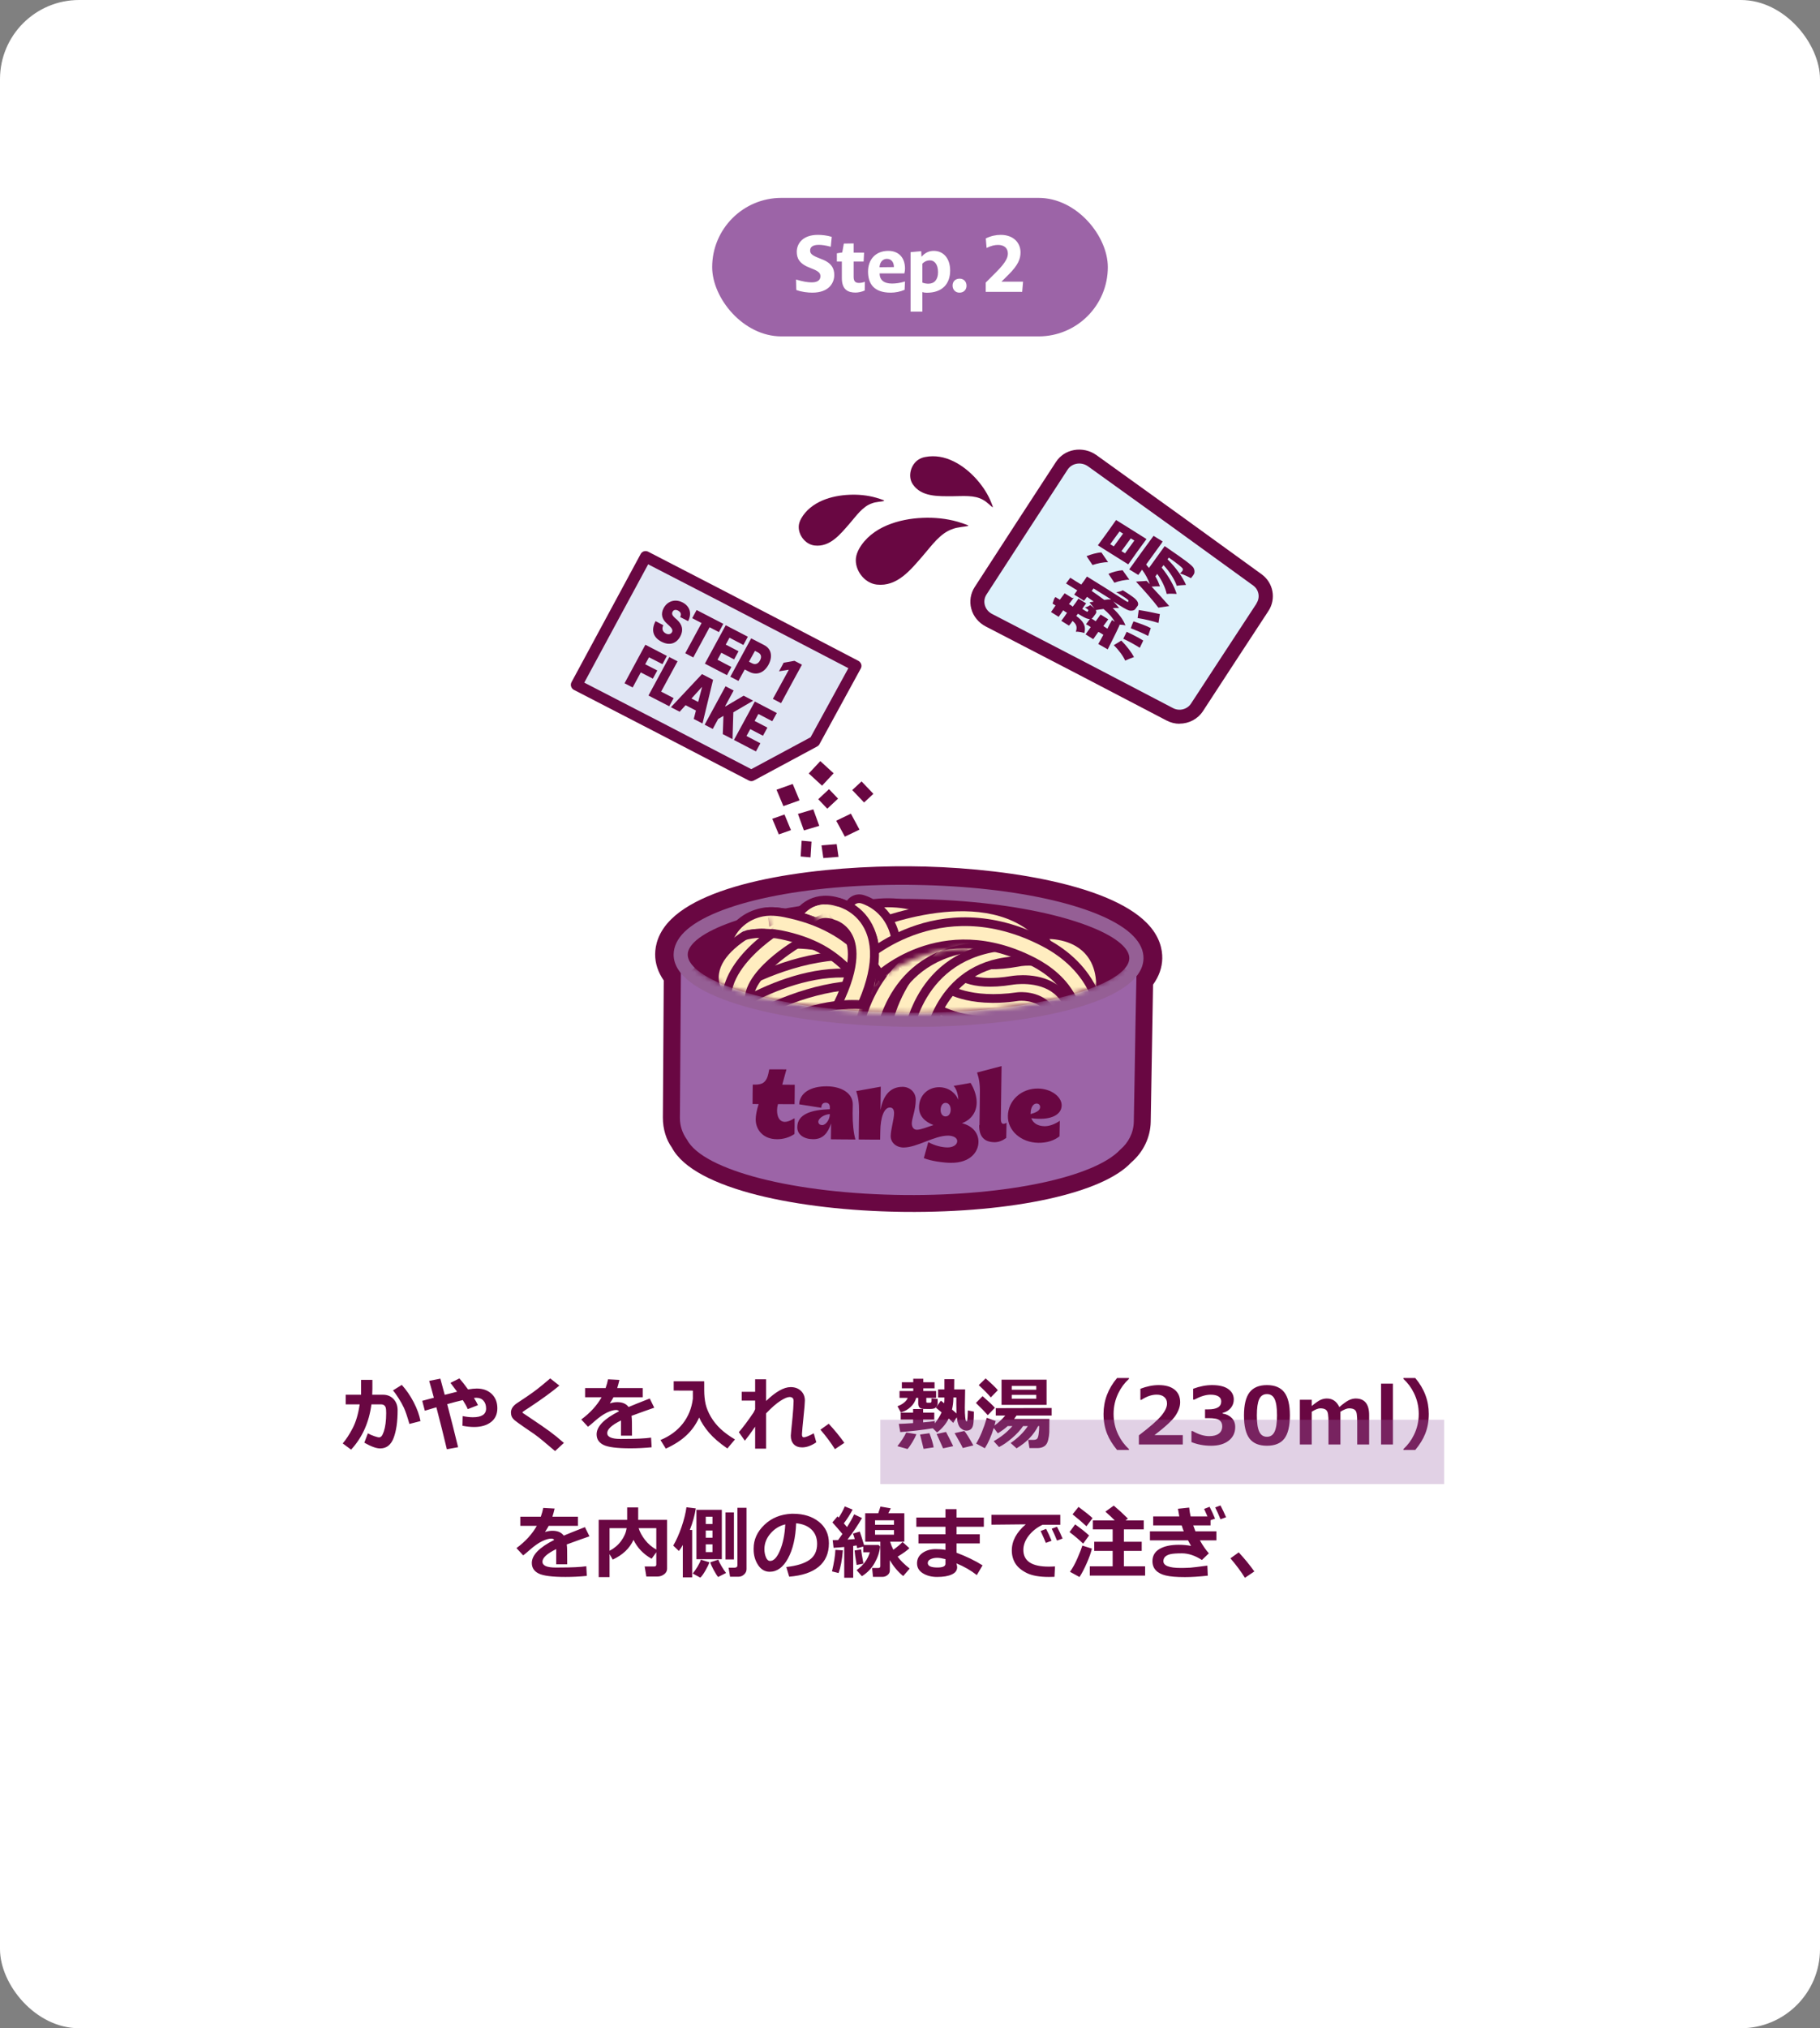 <?xml version="1.0" encoding="UTF-8"?> <svg xmlns="http://www.w3.org/2000/svg" width="368" height="410" viewBox="0 0 368 410" fill="none"><rect x="0" y="0" width="368" height="410" fill="#808080" stroke="none"/><rect width="368" height="410" rx="16" fill="white"></rect><rect x="144" y="40" width="80" height="28" rx="14" fill="#9C64A7"></rect><path d="M168.687 55.592C168.687 57.144 167.663 59.16 164.239 59.16C163.359 59.16 162.031 59.016 161.007 58.616L160.959 56.504C162.383 56.936 163.343 57.08 164.143 57.08C165.503 57.08 165.887 56.456 165.887 55.848C165.887 55.352 165.695 54.952 164.591 54.472L163.839 54.168C161.599 53.32 161.103 52.2 161.103 50.888C161.119 49.144 162.415 47.48 165.359 47.48C166.143 47.48 167.215 47.576 168.175 47.88L167.983 49.88C166.927 49.592 166.127 49.496 165.567 49.496C164.239 49.496 163.807 50.008 163.807 50.632C163.807 51.16 164.031 51.544 165.343 52.072L166.095 52.376C168.207 53.16 168.687 54.328 168.687 55.592ZM174.845 58.728C174.221 59 173.517 59.144 172.973 59.144C171.501 59.144 170.221 58.584 170.221 56.232V52.872H169.213V51.208L170.301 51.032L170.621 49.24L172.605 49.208V51.064H174.717L174.621 52.872H172.605V55.976C172.605 56.92 173.021 57.192 173.677 57.192C173.965 57.192 174.317 57.16 174.877 56.968L174.845 58.728ZM182.908 58.584C182.044 58.968 181.004 59.16 180.108 59.16C176.716 59.16 175.516 57.368 175.516 54.888C175.516 52.424 177.084 50.712 179.612 50.712C181.676 50.712 182.988 52.04 182.988 54.28C182.988 54.552 182.956 54.904 182.86 55.272H177.852C177.868 56.6 178.716 57.32 180.348 57.32C181.1 57.32 181.932 57.224 182.988 56.904L182.908 58.584ZM180.748 53.992C180.748 52.92 180.156 52.328 179.324 52.328C178.572 52.328 177.9 52.888 177.836 54.024L180.748 53.992ZM192.117 54.696C192.117 57.336 190.581 59.176 187.381 59.176C187.061 59.176 186.757 59.128 186.501 59.048V63H184.117V50.968L186.261 50.776L186.325 51.912C187.125 51 187.925 50.712 188.821 50.712C190.677 50.712 192.117 52.136 192.117 54.696ZM189.669 55.032C189.669 53.32 188.869 52.632 188.021 52.632C187.509 52.632 186.981 52.808 186.501 53.304V57.128C186.917 57.288 187.349 57.352 187.717 57.352C188.933 57.352 189.669 56.504 189.669 55.032ZM195.428 57.768C195.428 58.568 194.868 59.16 194.004 59.16C193.172 59.16 192.612 58.552 192.612 57.72C192.612 56.92 193.156 56.328 194.036 56.328C194.868 56.328 195.428 56.92 195.428 57.768ZM206.683 59H199.307V57.128L201.355 55.08C203.531 52.92 203.787 51.96 203.787 51.24C203.787 50.152 203.035 49.512 201.803 49.512C201.163 49.512 200.443 49.656 199.483 50.12L199.323 48.2C200.395 47.672 201.403 47.48 202.347 47.48C204.907 47.48 206.347 49.064 206.347 51.016C206.347 52.328 205.883 53.592 203.851 55.592L202.491 56.936H206.859L206.683 59Z" fill="white"></path><rect width="180" height="180" transform="translate(94 78)" fill="white"></rect><path d="M195.772 106.316C195.298 106.454 193.541 106.552 192.653 106.926C190.086 107.753 188.349 110.352 186.592 112.36C184.125 115.196 181.42 118.641 177.274 118.169C174.728 117.873 172.774 115.196 173.07 112.774C173.149 112.144 173.385 111.553 173.682 110.982C174.925 108.757 177.018 107.162 179.387 106.178C181.657 105.233 184.125 104.78 186.572 104.682C188.941 104.583 191.369 104.819 193.64 105.469C193.817 105.528 195.811 106.139 195.772 106.237C195.772 106.276 195.752 106.296 195.732 106.335L195.772 106.316Z" fill="#690742"></path><path d="M200.667 102.516C200.352 102.319 199.444 101.374 198.792 101.059C197.055 100.015 194.646 100.311 192.574 100.311C189.672 100.311 186.296 100.468 184.559 97.889C183.493 96.314 184.144 93.892 185.743 92.888C186.158 92.632 186.632 92.455 187.105 92.376C189.06 92.002 191.014 92.376 192.771 93.242C194.449 94.05 195.91 95.231 197.173 96.57C198.378 97.869 199.424 99.346 200.154 100.941C200.213 101.059 200.806 102.476 200.746 102.516C200.727 102.516 200.707 102.516 200.667 102.536V102.516Z" fill="#690742"></path><path d="M178.735 101.275C178.38 101.393 177.038 101.452 176.366 101.728C174.412 102.358 173.109 104.327 171.767 105.863C169.891 108.009 167.838 110.627 164.719 110.273C162.785 110.056 161.304 108.028 161.521 106.178C161.58 105.705 161.758 105.252 161.995 104.819C162.943 103.126 164.522 101.925 166.318 101.157C168.036 100.429 169.911 100.094 171.767 100.015C173.563 99.936 175.399 100.113 177.136 100.606C177.274 100.645 178.775 101.098 178.755 101.177C178.755 101.196 178.755 101.216 178.735 101.236V101.275Z" fill="#690742"></path><path d="M254.086 121.968C248.776 130.08 246.111 134.116 240.821 142.228C240.051 143.41 238.471 143.803 237.208 143.154C222.6 135.514 215.276 131.695 200.608 124.114C199.108 123.347 198.595 121.555 199.444 120.216C205.997 110.096 209.274 105.056 215.868 94.935C216.737 93.597 218.632 93.301 219.994 94.266C233.398 103.874 240.07 108.698 253.396 118.365C254.54 119.192 254.837 120.767 254.067 121.949L254.086 121.968Z" fill="#690742"></path><path d="M238.491 146.304C237.603 146.304 236.714 146.087 235.885 145.654C221.277 138.015 213.973 134.215 199.305 126.634C197.864 125.886 196.779 124.567 196.384 123.031C195.989 121.555 196.245 119.96 197.075 118.68C203.629 108.56 206.906 103.5 213.499 93.4C214.328 92.12 215.631 91.253 217.171 90.978C218.73 90.702 220.369 91.056 221.672 91.982C235.076 101.59 241.768 106.414 255.093 116.081C257.482 117.814 258.074 121.062 256.475 123.504C251.165 131.596 248.52 135.652 243.229 143.764C242.163 145.378 240.367 146.284 238.511 146.284L238.491 146.304ZM218.336 96.589C211.683 106.591 208.386 111.651 201.852 121.771C216.598 129.194 223.922 132.994 238.55 140.633C243.703 132.62 246.368 128.564 251.599 120.57C238.373 110.982 231.68 106.158 218.336 96.589Z" fill="#690742"></path><path d="M254.087 121.968C248.776 130.08 246.111 134.116 240.821 142.228C240.051 143.41 238.471 143.803 237.208 143.154C222.6 135.514 215.276 131.695 200.608 124.114C199.108 123.347 198.595 121.555 199.444 120.216C205.998 110.096 209.275 105.056 215.868 94.935C216.737 93.597 218.632 93.301 219.994 94.266C233.398 103.874 240.07 108.698 253.396 118.365C254.541 119.192 254.837 120.767 254.067 121.949L254.087 121.968Z" fill="#DEF1FB"></path><g clip-path="url(#clip0_4001_24128)"><path d="M217.123 120.811C216.751 121.315 216.515 121.614 216.143 122.118C216.485 122.297 216.646 122.414 216.909 122.63C217.399 121.977 217.634 121.678 218.064 121.005C218.669 121.399 219.011 121.578 219.615 121.972C219.262 122.42 219.125 122.626 218.832 123.093C219.114 123.252 219.215 123.349 219.497 123.508C219.839 123.687 219.899 123.708 219.918 123.651C219.938 123.595 219.976 123.482 220.055 123.445C220.094 123.332 220.113 123.276 219.347 122.764C219.686 122.753 220.162 122.536 220.439 122.315C221.689 123.181 221.875 123.622 221.503 124.126C221.366 124.331 221.267 124.424 221.13 124.63C220.993 124.835 220.875 124.984 220.717 125.057C221.059 125.236 221.22 125.354 221.543 125.589C221.934 125.029 222.151 124.787 222.542 124.227C223.147 124.621 223.489 124.8 224.093 125.194C223.702 125.755 223.486 125.996 223.094 126.557C223.417 126.792 223.597 126.854 223.92 127.089C224.191 126.488 224.523 125.907 224.854 125.326C225.076 125.465 225.177 125.562 225.398 125.7C224.906 124.777 224.176 123.962 223.126 123.101C222.567 123.164 222.069 123.247 221.571 123.33C221.044 122.709 220.819 122.381 220.291 121.761C220.571 121.729 220.869 121.642 221.148 121.61C220.724 121.277 220.221 120.98 219.797 120.647C219.561 120.946 219.424 121.151 219.189 121.449C218.363 120.917 217.98 120.661 217.195 120.205C217.449 119.851 217.567 119.701 217.822 119.347C216.935 118.794 216.492 118.517 215.546 117.944C215.899 117.496 216.055 117.234 216.408 116.787C217.174 117.299 217.959 117.755 218.624 118.169C219.114 117.516 219.35 117.218 219.78 116.544C222.781 118.382 224.271 119.33 227.193 121.204C227.576 121.46 227.858 121.618 227.918 121.639C228.038 121.68 228.099 121.7 228.118 121.644L228.156 121.531C228.175 121.474 228.195 121.418 228.154 121.341C228.154 121.341 227.951 121.146 227.628 120.91C227.306 120.675 226.581 120.239 225.694 119.686C226.173 119.66 226.69 119.52 227.027 119.319C227.974 119.893 229.062 120.641 229.426 120.953C229.79 121.266 230.014 121.594 230.077 121.804C230.181 122.092 230.145 122.395 229.948 122.58C229.811 122.786 229.713 122.878 229.576 123.084C229.419 123.346 229.042 123.47 228.582 123.44C228.183 123.43 227.72 123.211 226.391 122.381C225.887 122.084 225.606 121.926 225.121 121.572C225.608 122.116 225.852 122.387 226.278 122.91C225.879 122.901 225.479 122.891 225 122.918C226.215 124.086 227.109 125.209 227.565 126.436C227.204 126.313 226.684 126.263 226.205 126.289C226.266 126.31 226.326 126.33 226.386 126.35C225.572 128.154 224.638 129.917 223.978 131.269C223.253 130.834 222.851 130.635 222.066 130.179C222.378 129.655 222.729 129.017 223.099 128.323C222.716 128.067 222.494 127.929 222.092 127.729C221.7 128.29 221.465 128.588 221.054 129.205C220.449 128.811 220.107 128.632 219.503 128.237L220.541 126.762C220.158 126.506 219.996 126.388 219.594 126.188C219.868 125.777 220.065 125.592 220.358 125.124C219.939 125.171 219.477 124.951 218.632 124.475C218.35 124.316 218.249 124.219 217.967 124.06C217.83 124.266 217.751 124.302 217.614 124.508C219.006 125.548 219.638 126.455 219.259 127.966C218.778 127.802 217.957 127.65 217.538 127.697C217.884 126.679 217.597 126.141 216.869 125.516C216.595 125.927 216.458 126.133 216.143 126.467C215.539 126.073 215.197 125.894 214.592 125.499C215.082 124.846 215.318 124.548 215.748 123.874C215.406 123.695 215.305 123.598 214.982 123.362C214.61 123.866 214.453 124.128 214.062 124.689C213.457 124.295 213.115 124.116 212.511 123.721C212.883 123.217 213.039 122.955 213.431 122.395C213.108 122.159 212.867 122.077 212.545 121.842C212.898 121.394 213.054 121.132 213.407 120.685C213.73 120.92 213.971 121.002 214.293 121.238C214.666 120.734 214.901 120.436 215.274 119.932C215.878 120.326 216.22 120.505 216.825 120.899L217.123 120.811ZM224.656 121.162C223.207 120.292 222.561 119.821 221.111 118.95C220.974 119.156 220.876 119.249 220.739 119.454C221.666 120.084 222.473 120.673 223.28 121.262C223.778 121.179 224.257 121.153 224.656 121.162ZM225.205 130.425C225.799 130.059 226.135 129.858 226.729 129.493C227.782 130.543 228.758 131.82 229.292 132.82C228.596 133.089 228.219 133.213 227.504 133.538C227.133 132.655 226.217 131.399 225.205 130.425ZM227.803 127.714C228.908 128.215 230.276 128.931 231.162 129.484C230.891 130.086 230.735 130.348 230.464 130.949C229.638 130.417 228.229 129.623 227.123 129.122C227.375 128.577 227.532 128.315 227.784 127.77L227.803 127.714ZM229.191 125.601C230.335 125.989 231.84 126.5 232.685 126.976C232.474 127.597 232.359 127.936 232.148 128.558C231.303 128.082 229.776 127.438 228.651 126.993C228.843 126.428 228.939 126.146 229.191 125.601ZM230.238 123.309C231.578 123.512 233.401 123.878 234.523 124.133C234.413 124.852 234.358 125.211 234.248 125.93C233.225 125.583 231.361 125.14 230.021 124.937C230.111 124.274 230.166 123.915 230.257 123.252L230.238 123.309Z" fill="#690742"></path><path d="M219.702 112.422C220.556 112.081 221.829 111.694 222.707 111.677C223.238 112.487 223.522 112.836 224.053 113.646C223.193 113.607 221.82 113.897 220.905 114.217C220.416 113.483 220.192 113.155 219.702 112.422ZM221.988 110.235C223.478 108.219 224.242 107.155 225.671 105.119C228.169 106.66 229.378 107.449 231.816 108.969C230.326 110.985 229.562 112.049 228.133 114.085C225.635 112.544 224.426 111.756 221.988 110.235ZM224.125 116.003C224.919 115.642 226.173 115.311 226.991 115.274C227.54 116.028 227.806 116.433 228.355 117.187C227.556 117.167 226.182 117.458 225.329 117.798C224.839 117.065 224.615 116.736 224.125 116.003ZM227.088 107.869C226.806 107.71 226.644 107.592 226.363 107.434C225.599 108.498 225.226 109.002 224.481 110.01C224.763 110.168 224.925 110.286 225.206 110.445C225.97 109.381 226.343 108.877 227.088 107.869ZM229.364 109.272C229.082 109.113 228.92 108.995 228.639 108.836C227.875 109.901 227.502 110.405 226.757 111.413C227.039 111.571 227.201 111.689 227.482 111.848C228.246 110.783 228.619 110.279 229.364 109.272ZM234.902 109.765C233.629 111.539 233.002 112.397 231.747 114.115C231.931 114.366 232.133 114.561 232.316 114.812C233.59 113.038 234.217 112.179 235.49 110.405C235.49 110.405 235.993 110.702 236.256 110.917C239.522 113.161 240.975 114.221 241.322 114.78C241.568 115.242 241.532 115.545 241.496 115.848C241.401 116.13 241.146 116.485 240.812 116.876C240.128 116.518 239.263 116.098 238.582 115.93C238.859 115.709 239.015 115.447 239.113 115.354C239.171 115.184 239.209 115.071 239.127 114.918C238.944 114.666 238.216 114.041 236.321 112.704C236.263 112.874 236.184 112.91 236.066 113.059C237.827 114.792 239.132 116.684 239.812 118.239C239.333 118.265 238.376 118.318 237.938 118.422C237.501 117.139 236.541 115.616 235.264 114.237C235.127 114.442 235.028 114.535 234.891 114.74C236.313 116.484 237.44 118.505 237.921 120.055C237.461 120.025 236.402 119.981 235.904 120.064C235.647 118.842 234.947 117.344 233.99 116.011C233.853 116.216 233.755 116.309 233.618 116.514C234.047 117.227 234.337 117.956 234.545 118.531C234.145 118.521 233.406 118.523 232.848 118.585C234.084 119.887 235.301 121.246 236.417 122.507L234.225 122.835C233.208 121.481 231.422 119.425 229.699 117.579C230.536 117.486 230.996 117.515 231.833 117.421C232.036 117.616 232.279 117.888 232.481 118.083C232.189 117.164 231.615 116.087 230.923 115.159C230.63 115.626 230.433 115.812 230.159 116.223C229.434 115.788 229.051 115.532 228.326 115.097C230.246 112.407 231.245 111.045 233.244 108.32C233.969 108.755 234.352 109.011 235.077 109.446L234.902 109.765Z" fill="#690742"></path></g><path d="M159.742 127.637C148.093 121.58 142.257 118.558 130.581 112.536C124.974 122.896 122.176 128.097 116.588 138.461C130.749 145.747 137.823 149.418 151.93 156.773C157.057 154.009 159.608 152.634 164.731 149.888C168.075 143.773 169.738 140.713 173.082 134.597C167.741 131.816 165.082 130.418 159.742 127.637Z" fill="#E0E6F4"></path><path d="M151.689 157.87C151.593 157.85 151.476 157.827 151.387 157.769C137.281 150.414 130.222 146.765 116.046 139.456C115.771 139.321 115.578 139.081 115.477 138.78C115.377 138.478 115.416 138.185 115.551 137.911C121.139 127.547 123.936 122.346 129.543 111.986C129.834 111.442 130.519 111.238 131.065 111.528C142.741 117.551 148.577 120.572 160.226 126.63L173.566 133.59C173.841 133.726 174.03 133.985 174.135 134.267C174.239 134.549 174.193 134.881 174.038 135.151L165.687 150.442C165.587 150.643 165.416 150.789 165.234 150.893L152.433 157.778C152.204 157.913 151.918 157.936 151.666 157.885L151.689 157.87ZM118.133 137.988C131.435 144.84 138.494 148.489 151.907 155.484L163.896 149.037L171.537 135.07L159.215 128.656C147.914 122.769 142.078 119.748 131.056 114.077C125.968 123.457 123.198 128.624 118.129 138.008L118.133 137.988Z" fill="#690742"></path><path d="M137.129 123.432C136.579 123.161 136.192 123.284 135.994 123.666C135.773 124.063 135.944 124.418 136.435 124.879C136.605 125.034 136.71 125.115 136.88 125.269C138.037 126.326 138.195 127.442 137.548 128.657C136.723 130.158 135.317 130.538 133.75 129.721C132.144 128.896 131.544 127.47 132.552 125.564C133.19 125.893 133.5 126.056 134.119 126.381C133.77 127.114 133.975 127.698 134.61 128.046C135.156 128.337 135.647 128.195 135.868 127.797C136.062 127.435 135.934 127.068 135.342 126.507C135.141 126.306 135.021 126.201 134.816 126.019C133.861 125.164 133.548 124.117 134.191 122.921C134.989 121.455 136.565 121.029 138.024 121.784C139.518 122.566 139.927 124.035 139.137 125.563C138.498 125.233 138.169 125.067 137.531 124.738C137.802 124.19 137.69 123.745 137.125 123.451L137.129 123.432Z" fill="#690742"></path><path d="M140.857 123.318C143.028 124.437 144.104 124.995 146.255 126.11C145.899 126.782 145.713 127.106 145.356 127.777C144.609 127.386 144.226 127.188 143.479 126.797C142.162 129.244 141.495 130.455 140.178 132.901L138.556 132.053C139.874 129.607 140.54 128.395 141.858 125.949C141.092 125.554 140.728 125.36 139.961 124.965C140.318 124.294 140.504 123.97 140.86 123.298L140.857 123.318Z" fill="#690742"></path><path d="M146.743 126.39C148.531 127.311 149.425 127.772 151.209 128.714C150.853 129.385 150.667 129.709 150.31 130.38C149.18 129.792 148.615 129.497 147.504 128.913C147.19 129.472 147.055 129.746 146.741 130.305C147.782 130.836 148.289 131.119 149.33 131.649C148.977 132.302 148.788 132.645 148.435 133.297C147.394 132.766 146.887 132.484 145.846 131.953C145.532 132.512 145.392 132.806 145.079 133.365C146.209 133.954 146.774 134.248 147.884 134.833C147.532 135.485 147.346 135.809 146.989 136.481C145.201 135.559 144.307 135.098 142.523 134.157C144.213 131.062 145.05 129.503 146.743 126.39Z" fill="#690742"></path><path d="M151.906 129.054C152.962 129.608 153.492 129.876 154.568 130.433C155.969 131.177 156.282 132.726 155.387 134.374C154.492 136.021 152.993 136.563 151.55 135.831C151.167 135.634 150.965 135.533 150.582 135.335C150.075 136.258 149.819 136.728 149.311 137.65C148.657 137.298 148.328 137.132 147.67 136.798C149.36 133.704 150.197 132.145 151.89 129.031L151.906 129.054ZM152.1 134.094C152.72 134.42 153.312 134.177 153.669 133.506C154.048 132.819 153.925 132.232 153.286 131.903C153.031 131.771 152.903 131.705 152.648 131.573C152.167 132.461 151.919 132.893 151.443 133.761C151.698 133.893 151.826 133.959 152.081 134.09L152.1 134.094Z" fill="#690742"></path><path d="M157.915 142.131C157.257 141.798 156.932 141.612 156.274 141.279C157.552 138.926 158.192 137.749 159.49 135.399C159.47 135.395 159.451 135.391 159.432 135.387C158.661 135.514 158.286 135.579 157.515 135.705C157.895 135.018 158.085 134.675 158.449 133.965C159.324 133.819 159.762 133.747 160.64 133.582C161.24 133.903 161.554 134.047 162.154 134.368C160.464 137.463 159.608 139.018 157.934 142.135L157.915 142.131Z" fill="#690742"></path><path d="M130.486 130.33C132.239 131.225 133.095 131.678 134.844 132.592C134.487 133.263 134.301 133.588 133.945 134.259C132.869 133.701 132.319 133.43 131.224 132.868C130.91 133.428 130.771 133.721 130.457 134.281C131.444 134.78 131.916 135.036 132.903 135.536C132.55 136.188 132.36 136.531 132.008 137.183C131.021 136.683 130.549 136.428 129.562 135.928C128.895 137.14 128.57 137.757 127.923 138.973C127.265 138.639 126.94 138.454 126.282 138.12C127.956 135.003 128.808 133.467 130.482 130.349L130.486 130.33Z" fill="#690742"></path><path d="M135.358 132.836C136.016 133.169 136.341 133.355 136.999 133.688C135.663 136.13 135.012 137.365 133.675 139.808C134.696 140.334 135.207 140.598 136.21 141.121C135.857 141.773 135.671 142.097 135.315 142.768C133.635 141.908 132.799 141.459 131.119 140.599C132.793 137.481 133.646 135.946 135.32 132.828L135.358 132.836Z" fill="#690742"></path><path d="M135.659 142.958C138.169 140.29 139.428 138.936 141.938 136.268C142.832 136.729 143.288 136.961 144.182 137.422C143.329 140.966 142.894 142.726 142.045 146.251C141.333 145.886 140.988 145.697 140.276 145.333C140.454 144.646 140.544 144.302 140.718 143.634C139.878 143.204 139.46 142.98 138.621 142.55C138.152 143.078 137.896 143.348 137.428 143.876C136.716 143.512 136.371 143.322 135.659 142.958ZM141.168 141.897C141.486 140.716 141.626 140.121 141.948 138.921C141.928 138.917 141.909 138.913 141.89 138.909C141.061 139.827 140.646 140.286 139.818 141.204C140.363 141.494 140.619 141.626 141.168 141.897Z" fill="#690742"></path><path d="M146.698 138.731C147.356 139.065 147.681 139.25 148.339 139.584C147.641 140.849 147.312 141.486 146.611 142.771L146.707 142.79C148.167 141.939 148.899 141.504 150.363 140.633C151.129 141.028 151.512 141.226 152.294 141.644C150.675 142.584 149.878 143.046 148.278 143.99C148.204 146.164 148.188 147.245 148.113 149.419C147.331 149.001 146.929 148.799 146.143 148.4C146.198 146.925 146.225 146.188 146.28 144.713C145.847 144.967 145.642 145.086 145.208 145.34C144.762 146.155 144.541 146.552 144.119 147.351C143.461 147.018 143.136 146.832 142.478 146.499C144.171 143.385 145.004 141.845 146.698 138.731Z" fill="#690742"></path><path d="M152.623 141.811C154.411 142.732 155.301 143.213 157.07 144.131C156.713 144.802 156.527 145.126 156.151 145.794C155.021 145.205 154.456 144.91 153.345 144.326C153.051 144.889 152.892 145.178 152.578 145.738C153.619 146.268 154.126 146.551 155.167 147.082C154.815 147.734 154.625 148.077 154.272 148.729C153.231 148.199 152.724 147.916 151.702 147.389C151.408 147.953 151.253 148.223 150.939 148.782C152.069 149.371 152.615 149.661 153.745 150.25C153.392 150.902 153.202 151.246 152.85 151.898C151.062 150.976 150.191 150.5 148.403 149.578C150.093 146.483 150.93 144.924 152.623 141.811Z" fill="#690742"></path><path d="M168.553 156.32C167.627 157.319 167.162 157.828 166.217 158.823C165.145 157.844 164.6 157.353 163.532 156.355C164.458 155.356 164.922 154.847 165.867 153.852C166.939 154.831 167.485 155.322 168.553 156.32Z" fill="#690742"></path><path d="M161.675 161.785C160.374 162.246 159.704 162.473 158.399 162.954C157.842 161.617 157.572 160.96 157.011 159.642C158.312 159.181 158.982 158.954 160.287 158.473C160.843 159.81 161.114 160.467 161.671 161.804L161.675 161.785Z" fill="#690742"></path><path d="M159.941 167.803C158.966 168.149 158.466 168.33 157.471 168.672C156.941 167.4 156.686 166.767 156.153 165.515C157.128 165.169 157.628 164.988 158.623 164.646C159.152 165.917 159.408 166.551 159.937 167.822L159.941 167.803Z" fill="#690742"></path><path d="M176.599 160.469C175.832 161.178 175.46 161.525 174.716 162.219C173.749 161.221 173.269 160.703 172.321 159.709C173.088 159 173.46 158.653 174.204 157.959C175.171 158.957 175.651 159.475 176.599 160.469Z" fill="#690742"></path><path d="M169.456 161.442C168.588 162.252 168.143 162.665 167.275 163.474C166.544 162.705 166.177 162.329 165.445 161.56C166.313 160.75 166.758 160.338 167.626 159.528C168.357 160.298 168.725 160.673 169.456 161.442Z" fill="#690742"></path><path d="M169.547 173.209C168.319 173.304 167.704 173.361 166.477 173.455C166.338 172.443 166.261 171.926 166.106 170.891C167.333 170.796 167.949 170.739 169.176 170.644C169.315 171.656 169.392 172.174 169.547 173.209Z" fill="#690742"></path><path d="M165.652 166.943C164.409 167.315 163.789 167.492 162.546 167.865C162.071 166.524 161.824 165.852 161.344 164.53C162.587 164.158 163.207 163.981 164.449 163.608C164.925 164.949 165.176 165.602 165.652 166.943Z" fill="#690742"></path><path d="M163.887 173.316C163.093 173.257 162.679 173.214 161.889 173.135C161.964 171.865 162.01 171.232 162.089 169.942C162.882 170.001 163.296 170.044 164.086 170.123C164.012 171.393 163.965 172.026 163.887 173.316Z" fill="#690742"></path><path d="M173.796 167.697C172.615 168.263 172.011 168.563 170.83 169.129C170.142 167.846 169.79 167.193 169.082 165.906C170.263 165.34 170.867 165.039 172.048 164.474C172.736 165.757 173.088 166.41 173.792 167.716L173.796 167.697Z" fill="#690742"></path><path d="M231.569 193.699C231.752 184.203 207.143 178.719 183.896 178.528C160.689 178.339 135.956 183.378 135.892 192.895C135.863 194.395 136.549 195.769 137.652 197.05C137.568 208.621 137.536 214.406 137.452 225.977C137.44 227.616 137.965 229.125 138.871 230.383C142.115 236.596 160.603 241.391 183.019 241.588C203.852 241.76 221.379 237.89 226.471 232.422C228.1 231.045 229.167 229.048 229.211 226.778C229.36 219.019 229.416 215.13 229.545 207.371C229.568 206.167 229.58 205.575 229.603 204.371C229.653 201.765 229.678 200.442 229.729 197.836C230.861 196.571 231.56 195.219 231.569 193.718L231.569 193.699Z" fill="#690742"></path><path d="M181.846 244.963C161.986 244.648 140.339 240.534 135.835 231.952C134.736 230.454 134.026 228.251 134.031 225.941L134.209 198.201C133.054 196.524 132.455 194.737 132.471 192.881C132.485 191.104 133.051 188.428 135.734 185.805C144.003 177.682 166.869 174.983 183.962 175.116C200.976 175.227 223.849 178.353 231.921 186.616C234.541 189.284 235.043 191.978 235.009 193.754C234.974 195.59 234.346 197.377 233.146 199.036L232.672 226.791C232.612 229.91 231.169 232.909 228.715 235.002C223.016 241.152 204.953 245.17 183.013 244.981C182.637 244.975 182.261 244.969 181.885 244.963L181.846 244.963ZM184.978 181.964L183.87 181.946C164.066 181.791 145.832 185.451 140.527 190.659C139.317 191.844 139.322 192.634 139.317 192.891C139.307 193.424 139.631 194.061 140.25 194.782L141.102 195.763L140.897 225.971C140.876 227.036 141.315 227.873 141.681 228.372C143.916 232.574 159.348 237.774 183.085 238.15C204.59 238.333 220.223 234.118 224.001 230.07C225.249 228.964 225.805 227.867 225.827 226.703L226.349 196.48L227.219 195.526C227.846 194.825 228.174 194.199 228.185 193.646C228.19 193.389 228.205 192.6 227.021 191.396C221.937 186.182 204.383 182.271 185.017 181.964L184.978 181.964Z" fill="#690742"></path><path d="M137.702 192.674C137.623 205.992 137.574 212.65 137.475 225.948C137.463 227.588 137.988 229.098 138.894 230.358C142.139 236.574 160.63 241.372 183.05 241.567C203.887 241.738 221.418 237.865 226.511 232.392C228.141 231.015 229.209 229.016 229.253 226.744C229.403 218.98 229.458 215.088 229.588 207.324C229.611 206.119 229.623 205.526 229.646 204.321C229.702 201.437 229.73 199.975 229.786 197.091C229.793 196.715 229.796 196.537 229.804 196.162C229.825 195.076 229.835 194.542 229.856 193.456C211.377 217.708 141.057 204.465 137.722 192.674L137.702 192.674Z" fill="#9C64A7"></path><path d="M182.377 207.54C159.732 207.182 136.131 201.996 136.207 192.925C136.238 191.341 136.94 189.827 138.373 188.404C144.368 182.517 162.658 178.666 183.88 178.863C184.295 178.87 184.711 178.876 185.127 178.883C205.811 179.21 223.414 183.311 229.141 189.205C230.539 190.633 231.242 192.169 231.212 193.753C231.034 203 206.528 207.763 183.544 207.578C183.168 207.572 182.772 207.566 182.396 207.56L182.377 207.54ZM185.072 181.734C184.676 181.728 184.26 181.721 183.845 181.715C161.316 181.517 144.935 185.953 140.373 190.456C139.505 191.314 139.054 192.158 139.058 192.95C139.014 198.317 157.247 204.627 183.56 204.706C209.83 204.923 228.258 199.094 228.342 193.708C228.357 192.916 227.938 192.058 227.083 191.193C222.715 186.707 206.944 182.08 185.052 181.734L185.072 181.734Z" fill="#955F95"></path><mask id="mask0_4001_24128" style="mask-type:luminance" maskUnits="userSpaceOnUse" x="138" y="178" width="91" height="27"><path d="M228.661 192.64C228.531 199.429 208.979 205.056 183.577 204.847C158.156 204.619 138.466 198.721 138.517 191.911C138.567 185.122 158.399 178.331 183.9 178.561C209.4 178.791 228.81 185.852 228.68 192.641L228.661 192.64Z" fill="white"></path></mask><g mask="url(#mask0_4001_24128)"><path d="M232.513 205.049C232.301 216.157 210.556 224.865 183.913 224.618C157.27 224.39 135.725 215.328 135.78 204.198C135.853 193.089 157.604 184.124 184.385 184.353C211.147 184.582 232.706 193.922 232.514 205.029L232.513 205.049Z" fill="#690742"></path><path d="M162.45 190.421C162.094 190.415 161.739 190.35 161.405 190.207C159.814 189.609 158.996 187.879 159.561 186.269C159.685 185.955 160.789 183.091 163.763 181.737C165.16 181.108 167.485 180.593 170.55 181.787C172.16 182.424 172.957 184.233 172.313 185.842C171.669 187.45 169.853 188.25 168.242 187.612C167.613 187.385 166.121 186.789 165.437 188.416C164.918 189.651 163.716 190.422 162.431 190.401L162.45 190.421Z" fill="#690742"></path><path d="M162.502 188.706C162.344 188.703 162.206 188.681 162.048 188.619C161.341 188.351 160.98 187.576 161.231 186.869C161.315 186.613 162.188 184.396 164.484 183.347C166.081 182.622 167.902 182.651 169.905 183.434C170.612 183.722 170.954 184.517 170.683 185.223C170.392 185.929 169.594 186.252 168.887 186.004C167.61 185.49 166.502 185.453 165.624 185.833C164.347 186.405 163.806 187.779 163.806 187.799C163.597 188.368 163.056 188.695 162.483 188.686L162.502 188.706Z" fill="#FFEDC0"></path><path d="M177.18 203.196C176.092 203.179 175.034 202.589 174.48 201.573C173.159 199.162 171.07 196.621 169.043 194.949C168.205 194.264 167.307 193.598 166.348 193.03C164.195 191.732 161.719 190.764 158.803 190.065C157.562 189.769 156.162 189.49 155.129 189.69C154.453 189.818 153.814 190.123 153.311 190.55C152.325 191.383 151.924 192.719 152.275 194.048C152.718 195.714 151.716 197.436 150.044 197.883C148.373 198.35 146.65 197.335 146.207 195.669C145.227 192 146.408 188.207 149.244 185.804C150.572 184.68 152.19 183.916 153.938 183.569C156.183 183.131 158.372 183.561 160.244 184.006C163.811 184.834 166.876 186.048 169.616 187.691C170.83 188.422 171.981 189.27 173.053 190.156C175.684 192.331 178.277 195.493 179.98 198.581C180.822 200.095 180.251 202.001 178.731 202.846C178.231 203.114 177.694 203.244 177.16 203.235L177.18 203.196Z" fill="#690742"></path><path d="M177.215 201.422C176.74 201.414 176.289 201.17 176.06 200.732C174.625 198.101 172.42 195.419 170.198 193.586C169.223 192.78 168.246 192.093 167.288 191.505C164.958 190.104 162.325 189.074 159.212 188.333C157.714 187.993 156.136 187.671 154.785 187.926C153.792 188.128 152.893 188.548 152.149 189.168C150.64 190.447 150.027 192.492 150.544 194.475C150.728 195.189 150.298 195.933 149.582 196.119C148.846 196.304 148.122 195.878 147.917 195.164C147.123 192.168 148.072 189.083 150.386 187.105C151.473 186.174 152.811 185.544 154.262 185.251C156.169 184.887 158.122 185.274 159.816 185.676C163.206 186.462 166.094 187.614 168.658 189.156C169.735 189.806 170.809 190.574 171.881 191.46C174.356 193.495 176.775 196.457 178.382 199.386C178.746 200.044 178.492 200.869 177.852 201.215C177.632 201.33 177.414 201.385 177.176 201.382L177.215 201.422Z" fill="#FFEDC0"></path><path d="M159.685 215.17C158.181 215.146 156.876 214.039 156.648 212.515C156.384 210.793 157.562 209.193 159.289 208.944C175.903 206.367 183.286 202.181 186.551 199.094C188.163 197.56 188.799 195.339 188.248 193.099C187.679 190.78 185.97 189.035 183.726 188.407C167.423 183.98 146.467 207.752 146.245 207.985C145.092 209.29 143.11 209.436 141.806 208.289C140.502 207.143 140.361 205.186 141.494 203.881C142.465 202.772 165.283 176.838 185.365 182.352C189.776 183.548 193.192 187.077 194.314 191.557C195.417 195.998 194.123 200.518 190.818 203.624C185.135 209.003 174.829 212.865 160.2 215.119C160.021 215.156 159.843 215.153 159.665 215.15L159.685 215.17Z" fill="#690742"></path><path d="M159.719 213.375C159.066 213.365 158.501 212.882 158.414 212.229C158.31 211.496 158.818 210.794 159.552 210.687C173.269 208.576 182.756 205.095 187.774 200.377C189.87 198.396 190.697 195.527 189.979 192.672C189.244 189.718 187.089 187.492 184.194 186.715C166.809 181.915 145.103 206.585 144.88 206.839C144.394 207.403 143.522 207.469 142.978 206.966C142.413 206.483 142.35 205.633 142.856 205.069C143.786 203.997 165.916 178.919 184.917 184.1C188.757 185.149 191.63 188.097 192.604 192.023C193.561 195.829 192.458 199.702 189.617 202.342C184.195 207.468 174.209 211.159 159.956 213.359C159.877 213.358 159.798 213.376 159.719 213.375Z" fill="#FFEDC0"></path><path d="M173.769 197.599C173.373 197.592 172.98 197.408 172.709 197.087C167.643 190.65 153.017 194.415 152.878 194.452C152.141 194.658 151.377 194.21 151.193 193.475C151.009 192.74 151.439 191.994 152.176 191.788C152.852 191.601 168.712 187.52 174.88 195.359C175.344 195.961 175.249 196.83 174.646 197.296C174.384 197.509 174.066 197.603 173.769 197.599Z" fill="#FFEDC0"></path><path d="M170.273 200.278C169.798 200.27 169.305 200.144 168.855 199.899C161.308 195.88 151.14 199.516 151.04 199.554C149.405 200.141 147.599 199.321 147.016 197.689C146.433 196.057 147.26 194.25 148.895 193.662C149.413 193.473 161.834 189.022 171.831 194.347C173.36 195.163 173.938 197.052 173.117 198.582C172.542 199.661 171.422 200.277 170.293 200.259L170.273 200.278Z" fill="#690742"></path><path d="M173.734 199.354C172.823 199.339 171.92 198.929 171.321 198.168C167.725 193.622 156.844 195.227 153.322 196.16C151.63 196.607 149.927 195.611 149.484 193.923C149.04 192.255 150.043 190.531 151.715 190.083C153.506 189.598 169.48 185.662 176.246 194.273C177.309 195.634 177.073 197.608 175.707 198.674C175.124 199.139 174.407 199.365 173.714 199.354L173.734 199.354Z" fill="#690742"></path><path d="M170.273 200.278C169.798 200.27 169.305 200.144 168.855 199.899C161.308 195.88 151.14 199.516 151.04 199.554C149.405 200.141 147.599 199.321 147.016 197.689C146.433 196.057 147.26 194.25 148.895 193.662C149.413 193.473 161.834 189.022 171.831 194.347C173.36 195.163 173.938 197.052 173.117 198.582C172.542 199.661 171.422 200.277 170.293 200.259L170.273 200.278Z" fill="#FFEDC0"></path><path d="M219.992 205.422C219.834 205.419 219.656 205.416 219.498 205.374C217.783 205.071 216.666 203.454 216.956 201.742C217.308 199.834 217.437 197.251 216.119 195.789C214.781 194.327 212.191 194.227 211.28 194.271C205.438 194.533 201.422 193.462 199.172 191.097C197.659 189.514 197.239 187.652 197.361 186.431C197.512 184.717 198.981 183.438 200.779 183.585C202.398 183.729 203.6 185.051 203.63 186.63C203.859 187.048 205.518 188.239 210.885 188.01C211.341 187.958 217.048 187.516 220.732 191.483C223.214 194.147 224.032 197.968 223.149 202.789C222.882 204.324 221.516 205.407 219.993 205.382L219.992 205.422Z" fill="#690742"></path><path d="M220.026 203.646C220.026 203.646 219.888 203.644 219.809 203.623C219.079 203.493 218.578 202.794 218.711 202.066C219.309 198.701 218.882 196.188 217.408 194.586C215.178 192.182 211.155 192.532 211.116 192.512C205.888 192.724 202.343 191.858 200.441 189.874C198.986 188.35 199.095 186.774 199.099 186.596C199.172 185.847 199.835 185.345 200.566 185.376C201.297 185.447 201.839 186.068 201.786 186.797C201.785 186.856 201.813 187.449 202.454 188.09C203.231 188.833 205.345 190.051 210.91 189.825C211.048 189.827 216.202 189.337 219.363 192.723C221.438 194.966 222.107 198.253 221.334 202.523C221.223 203.172 220.639 203.656 219.987 203.646L220.026 203.646Z" fill="#FFEDC0"></path><path d="M141.184 210.348C140.273 210.333 139.39 209.943 138.79 209.182C137.707 207.841 137.923 205.867 139.27 204.782C140.175 204.045 161.803 186.975 182.441 193.849C184.094 194.389 184.971 196.163 184.405 197.814C183.839 199.466 182.08 200.347 180.427 199.787C162.977 193.972 143.378 209.493 143.197 209.648C142.593 210.133 141.876 210.359 141.184 210.348Z" fill="#690742"></path><path d="M141.216 208.572C140.82 208.565 140.447 208.401 140.176 208.06C139.712 207.479 139.807 206.63 140.39 206.165C141.275 205.447 162.141 188.97 181.876 195.536C182.584 195.765 182.965 196.543 182.734 197.251C182.503 197.959 181.723 198.342 181.015 198.113C162.658 191.985 142.294 208.114 142.092 208.289C141.831 208.502 141.532 208.596 141.215 208.591L141.216 208.572Z" fill="#FFEDC0"></path><path d="M144.92 211.918C143.733 211.899 142.597 211.209 142.105 210.035C141.612 208.9 141.856 207.54 142.704 206.625C144.2 205.009 162.707 191.707 177.908 197.07C179.54 197.649 180.397 199.442 179.812 201.073C179.226 202.704 177.448 203.565 175.796 202.985C163.761 198.721 148.259 210.173 147.175 211.005C146.892 211.277 146.551 211.509 146.152 211.661C145.754 211.813 145.336 211.905 144.92 211.898L144.92 211.918Z" fill="#690742"></path><path d="M144.953 210.122C144.438 210.114 143.949 209.809 143.741 209.312C143.532 208.814 143.642 208.223 144.006 207.833C145.239 206.508 163.104 193.724 177.323 198.756C178.031 199.005 178.393 199.782 178.141 200.49C177.89 201.198 177.111 201.561 176.403 201.312C163.285 196.673 146.795 209.044 145.97 209.703C145.849 209.84 145.688 209.956 145.489 210.032C145.309 210.108 145.13 210.145 144.952 210.142L144.953 210.122Z" fill="#FFEDC0"></path><path d="M144.29 216.271C143.379 216.257 142.496 215.847 141.896 215.106C140.813 213.764 141.029 211.791 142.376 210.705C143.281 209.969 164.889 192.898 185.527 199.792C187.16 200.332 188.057 202.106 187.491 203.757C186.925 205.409 185.166 206.29 183.513 205.73C166.161 199.936 146.504 215.417 146.303 215.572C145.7 216.037 144.982 216.283 144.29 216.271Z" fill="#690742"></path><path d="M144.322 214.496C143.926 214.49 143.553 214.326 143.282 213.985C142.818 213.404 142.913 212.555 143.496 212.09C144.381 211.372 165.247 194.895 184.962 201.48C185.67 201.709 186.051 202.487 185.82 203.195C185.589 203.903 184.809 204.286 184.101 204.058C165.783 197.949 145.4 214.039 145.199 214.214C144.937 214.427 144.638 214.521 144.322 214.516L144.322 214.496Z" fill="#FFEDC0"></path><path d="M210.175 216.695C210.017 216.692 209.859 216.69 209.681 216.647C207.965 216.343 206.828 214.725 207.138 213.011C207.36 211.711 207.216 210.978 206.983 210.737C206.711 210.437 205.922 210.306 205.446 210.337C193.06 212.154 187.345 207.717 186.721 207.213C185.396 206.105 185.216 204.127 186.33 202.802C187.423 201.496 189.367 201.29 190.713 202.358C190.869 202.479 195.146 205.511 204.754 204.104C205.309 204.034 209.096 203.739 211.598 206.446C212.781 207.709 214.043 210.06 213.333 214.079C213.066 215.615 211.699 216.699 210.176 216.675L210.175 216.695Z" fill="#690742"></path><path d="M210.21 214.939C210.21 214.939 210.071 214.937 209.992 214.936C209.242 214.805 208.741 214.086 208.874 213.337C209.185 211.603 208.991 210.335 208.293 209.573C207.264 208.47 205.341 208.617 205.322 208.616C193.391 210.342 188.087 206.087 187.853 205.886C187.269 205.402 187.186 204.532 187.672 203.947C188.159 203.362 189.031 203.296 189.616 203.76C189.713 203.841 194.396 207.433 204.998 205.864C205.196 205.848 208.33 205.542 210.309 207.669C211.628 209.093 212.064 211.155 211.598 213.795C211.486 214.466 210.883 214.95 210.21 214.939Z" fill="#FFEDC0"></path><path d="M216.661 207.214C215.236 207.192 213.988 206.203 213.658 204.776C212.418 199.203 208.055 199.608 206.725 199.843C195.859 201.803 191.232 198.39 190.744 198.007C189.399 196.918 189.199 194.939 190.274 193.593C191.349 192.267 193.273 192.041 194.62 193.05C194.815 193.191 197.947 195.059 205.555 193.68C210.126 192.725 217.774 194.488 219.782 203.392C220.166 205.077 219.084 206.759 217.394 207.147C217.156 207.203 216.898 207.238 216.64 207.234L216.661 207.214Z" fill="#690742"></path><path d="M216.715 205.46C216.102 205.45 215.536 205.026 215.389 204.391C213.711 196.852 207.157 197.953 206.401 198.119C196.13 199.971 192.034 196.762 191.858 196.64C191.273 196.156 191.17 195.305 191.657 194.7C192.124 194.094 192.997 194.009 193.582 194.474C193.66 194.534 197.118 196.982 205.879 195.402C209.258 194.685 216.212 195.508 218.074 203.782C218.238 204.516 217.768 205.259 217.033 205.426C216.914 205.443 216.814 205.462 216.715 205.46Z" fill="#FFEDC0"></path><path d="M214.466 210.327C212.784 210.3 211.404 208.955 211.397 207.256C211.356 205.221 210.597 204.576 210.343 204.375C208.979 203.247 206.304 203.382 205.47 203.506C193.696 205.392 189.922 200.848 189.287 199.909C188.305 198.491 188.679 196.521 190.102 195.556C191.486 194.61 193.361 194.897 194.365 196.217C194.579 196.418 196.954 198.55 204.46 197.307C205.016 197.217 210.515 196.357 214.335 199.5C215.816 200.729 217.613 203.049 217.674 207.119C217.701 208.858 216.308 210.278 214.585 210.31L214.466 210.308L214.466 210.327Z" fill="#690742"></path><path d="M214.501 208.572C213.768 208.56 213.166 207.978 213.14 207.226C213.118 205.309 212.55 203.936 211.439 203.009C209.139 201.115 205.207 201.763 205.147 201.782C194.225 203.544 191.037 199.402 190.71 198.923C190.286 198.303 190.441 197.436 191.063 197.011C191.685 196.587 192.533 196.738 192.957 197.338C193.054 197.458 195.649 200.523 204.684 199.067C204.863 199.031 209.888 198.182 213.162 200.883C214.917 202.314 215.826 204.443 215.873 207.171C215.879 207.922 215.273 208.565 214.52 208.572L214.481 208.572L214.501 208.572Z" fill="#FFEDC0"></path><path d="M211.108 213.185C210.95 213.182 210.792 213.18 210.614 213.138C208.898 212.833 207.761 211.215 208.07 209.502C208.293 208.202 208.149 207.468 207.916 207.228C207.644 206.927 206.835 206.815 206.379 206.828C193.974 208.604 188.257 204.226 187.654 203.703C186.329 202.596 186.149 200.617 187.263 199.292C188.356 197.986 190.32 197.78 191.646 198.848C191.822 198.97 196.079 201.981 205.687 200.594C206.242 200.524 210.028 200.249 212.531 202.936C213.714 204.199 214.975 206.57 214.266 210.569C213.999 212.105 212.632 213.19 211.109 213.165L211.108 213.185Z" fill="#690742"></path><path d="M211.143 211.429C211.143 211.429 211.004 211.427 210.925 211.426C210.175 211.295 209.674 210.576 209.807 209.827C210.117 208.093 209.924 206.805 209.226 206.043C208.198 204.92 206.275 205.087 206.255 205.086C194.304 206.812 189.001 202.538 188.787 202.356C188.202 201.873 188.119 201.002 188.606 200.417C189.092 199.832 189.945 199.747 190.549 200.231C190.647 200.311 195.33 203.884 205.931 202.334C206.13 202.298 209.263 202.012 211.242 204.139C212.561 205.563 212.997 207.625 212.531 210.266C212.419 210.936 211.816 211.42 211.143 211.409L211.143 211.429Z" fill="#FFEDC0"></path><path d="M185.625 212.2C185.467 212.198 185.309 212.195 185.132 212.153C183.416 211.849 182.28 210.233 182.589 208.521C183.831 201.496 190.528 188.521 207.003 188.785C207.3 188.789 207.597 188.794 207.893 188.799C209.633 188.886 210.97 190.348 210.878 192.063C210.786 193.778 209.315 195.175 207.596 195.049C207.359 195.045 207.121 195.042 206.884 195.038C191.576 194.793 188.892 208.977 188.781 209.587C188.515 211.122 187.149 212.205 185.626 212.181L185.625 212.2Z" fill="#690742"></path><path d="M185.659 210.445C185.659 210.445 185.52 210.443 185.441 210.441C184.692 210.311 184.19 209.612 184.324 208.845C184.347 208.648 187.824 190.253 206.95 190.559C207.227 190.563 207.504 190.568 207.801 190.572C208.552 190.604 209.153 191.245 209.119 191.995C209.084 192.764 208.458 193.444 207.669 193.313C190.151 192.697 187.157 208.614 187.026 209.302C186.914 209.972 186.311 210.455 185.639 210.445L185.659 210.445Z" fill="#FFEDC0"></path><path d="M181.281 212.54C181.182 212.538 181.083 212.536 180.984 212.535C179.266 212.35 178.029 210.811 178.22 209.097C179.103 201.18 185.878 186.117 205.232 185.796C206.854 185.783 208.391 187.149 208.418 188.866C208.444 190.603 207.052 192.021 205.331 192.052C186.748 192.366 184.551 209.08 184.459 209.789C184.27 211.404 182.882 212.585 181.28 212.559L181.281 212.54Z" fill="#690742"></path><path d="M181.314 210.785C181.314 210.785 181.235 210.784 181.175 210.783C180.425 210.711 179.884 210.032 179.958 209.264C179.962 209.047 182.599 187.919 205.239 187.533C205.93 187.603 206.632 188.127 206.638 188.877C206.643 189.627 206.037 190.268 205.285 190.276C185.099 190.623 182.776 208.796 182.682 209.564C182.609 210.273 181.986 210.796 181.294 210.785L181.314 210.785Z" fill="#FFEDC0"></path><path d="M209.493 194.64C208.622 194.626 207.758 194.256 207.158 193.534C198.656 183.501 177.557 192.327 177.338 192.402C175.741 193.089 173.894 192.347 173.211 190.753C172.529 189.158 173.277 187.31 174.874 186.623C175.912 186.184 200.444 175.89 211.948 189.454C213.072 190.778 212.896 192.755 211.567 193.881C210.964 194.386 210.226 194.632 209.474 194.62L209.493 194.64Z" fill="#690742"></path><path d="M209.529 192.885C209.153 192.879 208.76 192.714 208.508 192.393C199.153 181.323 176.894 190.676 176.654 190.791C175.975 191.097 175.15 190.767 174.846 190.069C174.542 189.37 174.875 188.563 175.574 188.257C176.572 187.817 199.949 178.006 210.622 190.603C211.106 191.186 211.03 192.057 210.446 192.543C210.184 192.776 209.846 192.87 209.529 192.865L209.529 192.885Z" fill="#FFEDC0"></path><path d="M173.946 209.923C173.433 209.915 172.903 209.769 172.434 209.505C170.951 208.634 170.435 206.714 171.311 205.23C176.697 196.013 176.27 191.473 175.517 189.568C174.707 187.525 172.961 186.985 172.883 186.944C171.254 186.445 170.28 184.734 170.745 183.106C171.211 181.458 172.848 180.479 174.498 180.899C174.969 181.025 179.228 182.217 181.229 187.039C183.418 192.277 181.9 199.447 176.679 208.371C176.087 209.386 175.011 209.941 173.906 209.923L173.946 209.923Z" fill="#690742"></path><path d="M173.981 208.148C173.745 208.145 173.529 208.082 173.315 207.96C172.652 207.575 172.431 206.744 172.818 206.08C178.341 196.63 178.202 191.484 177.109 188.806C175.941 185.969 173.47 185.26 173.372 185.238C172.646 185.03 172.207 184.293 172.398 183.567C172.589 182.841 173.327 182.4 174.053 182.589C174.21 182.631 177.898 183.616 179.595 187.703C181.556 192.405 180.069 199.062 175.158 207.458C174.893 207.907 174.435 208.156 173.942 208.148L173.981 208.148Z" fill="#FFEDC0"></path><path d="M219.904 212.137C219.666 212.133 219.41 212.109 219.173 212.046C217.499 211.624 216.482 209.909 216.91 208.237C217.337 206.584 217.095 204.763 216.222 202.774C214.513 198.954 211.154 196.588 208.664 195.284C190.377 185.747 177.827 198.248 177.705 198.384C176.474 199.629 174.494 199.656 173.27 198.451C172.026 197.246 172.005 195.251 173.216 194.025C173.377 193.87 189.177 178.063 211.581 189.721C216.422 192.248 220.015 195.881 221.952 200.199C223.433 203.502 223.788 206.727 222.997 209.776C222.633 211.213 221.329 212.16 219.904 212.137Z" fill="#690742"></path><path d="M219.939 210.382C219.84 210.38 219.721 210.378 219.623 210.337C218.894 210.148 218.433 209.409 218.625 208.661C219.159 206.615 218.885 204.398 217.84 202.049C215.922 197.771 212.231 195.163 209.487 193.716C190.022 183.565 176.582 197.003 176.441 197.158C175.916 197.703 175.045 197.709 174.5 197.187C173.956 196.664 173.953 195.795 174.478 195.25C174.619 195.094 189.512 180.217 210.76 191.286C215.249 193.63 218.571 196.963 220.356 200.924C221.666 203.849 221.989 206.68 221.304 209.356C221.134 209.986 220.572 210.392 219.939 210.382Z" fill="#FFEDC0"></path><path d="M147.796 203.406C147.045 203.394 146.279 203.105 145.676 202.583C144.471 201.498 143.208 199.249 143.637 196.495C144.268 192.402 148.254 188.738 155.775 185.288C157.351 184.564 159.217 185.245 159.938 186.834C160.659 188.404 159.951 190.267 158.376 190.971C150.835 194.421 149.957 196.912 149.849 197.363C149.784 197.698 149.898 197.917 149.995 198.036C151.278 199.201 151.32 201.135 150.149 202.398C149.523 203.078 148.666 203.42 147.777 203.405L147.796 203.406Z" fill="#690742"></path><path d="M147.751 201.63C147.435 201.625 147.121 201.501 146.868 201.28C146.149 200.638 145.034 198.963 145.392 196.76C145.932 193.337 149.673 190.024 156.516 186.879C157.213 186.574 158.019 186.863 158.342 187.559C158.665 188.235 158.353 189.058 157.654 189.382C149.915 192.907 148.358 195.742 148.114 197.119C147.892 198.417 148.707 199.219 148.726 199.239C149.27 199.761 149.293 200.629 148.788 201.173C148.506 201.464 148.127 201.616 147.752 201.61L147.751 201.63Z" fill="#FFEDC0"></path><path d="M150.026 208.429C148.958 208.412 147.921 207.843 147.347 206.848C142.567 198.371 151.919 189.962 158.196 186.316C159.695 185.452 161.603 185.956 162.484 187.449C163.345 188.942 162.834 190.846 161.354 191.73C161.234 191.807 149.954 198.686 152.823 203.76C153.664 205.273 153.133 207.177 151.615 208.02C151.115 208.308 150.559 208.437 150.026 208.429Z" fill="#690742"></path><path d="M150.06 206.674C149.585 206.666 149.135 206.422 148.887 205.984C143.744 196.871 158.456 188.214 159.075 187.849C159.734 187.485 160.58 187.696 160.963 188.352C161.346 189.009 161.112 189.853 160.473 190.237C160.333 190.314 147.479 197.897 151.304 204.662C151.686 205.319 151.433 206.163 150.774 206.527C150.554 206.662 150.316 206.717 150.079 206.713L150.06 206.674Z" fill="#FFEDC0"></path><mask id="mask1_4001_24128" style="mask-type:luminance" maskUnits="userSpaceOnUse" x="154" y="182" width="33" height="24"><path d="M154.365 182.465C155.374 186.665 155.868 188.785 156.877 192.985C165.075 197.992 169.183 200.486 177.361 205.512C180.847 203.239 182.61 202.103 186.097 199.83C178.034 192.931 173.983 189.491 165.9 182.611C161.29 182.537 158.975 182.499 154.345 182.464L154.365 182.465Z" fill="white"></path></mask><g mask="url(#mask1_4001_24128)"><path d="M177.182 203.196C176.094 203.178 175.036 202.589 174.481 201.573C173.161 199.162 171.071 196.621 169.044 194.95C168.205 194.265 167.307 193.599 166.348 193.03C164.195 191.732 161.719 190.764 158.802 190.065C157.561 189.769 156.161 189.49 155.128 189.69C154.452 189.817 153.813 190.123 153.31 190.549C152.324 191.382 151.923 192.718 152.274 194.047C152.718 195.712 151.715 197.434 150.044 197.881C148.372 198.347 146.65 197.332 146.206 195.666C145.226 191.998 146.406 188.206 149.242 185.804C150.57 184.68 152.188 183.917 153.936 183.57C156.182 183.132 158.371 183.563 160.243 184.007C163.81 184.835 166.876 186.05 169.616 187.693C170.829 188.423 171.981 189.271 173.053 190.157C175.685 192.332 178.278 195.494 179.981 198.582C180.824 200.096 180.253 202.002 178.733 202.846C178.233 203.114 177.696 203.244 177.162 203.235L177.182 203.196Z" fill="#690742"></path><path d="M177.217 201.422C176.742 201.414 176.291 201.17 176.062 200.731C174.627 198.101 172.42 195.42 170.198 193.587C169.223 192.781 168.247 192.094 167.288 191.505C164.958 190.105 162.325 189.075 159.211 188.334C157.713 187.993 156.135 187.672 154.784 187.926C153.79 188.128 152.892 188.547 152.147 189.167C150.639 190.446 150.026 192.49 150.543 194.473C150.727 195.187 150.298 195.931 149.581 196.117C148.845 196.302 148.121 195.876 147.917 195.162C147.122 192.167 148.071 189.082 150.385 187.105C151.471 186.174 152.81 185.544 154.26 185.252C156.168 184.888 158.12 185.275 159.815 185.677C163.206 186.463 166.094 187.615 168.658 189.158C169.735 189.807 170.809 190.575 171.881 191.461C174.357 193.496 176.776 196.458 178.384 199.387C178.747 200.044 178.494 200.869 177.854 201.215C177.634 201.33 177.416 201.385 177.178 201.381L177.217 201.422Z" fill="#FFEDC0"></path></g><path d="M149.75 188.381C149.75 188.381 152.916 187.424 155.639 187.883C155.481 186.814 155.412 186.279 155.274 185.21C155.274 185.21 151.785 186.517 151.685 186.575C151.585 186.613 149.75 188.381 149.75 188.381Z" fill="#FFEDC0"></path><path d="M149.569 188.568C149.569 188.568 150.168 188.262 150.705 188.132C150.511 187.932 150.414 187.832 150.239 187.632C149.996 187.943 149.855 188.079 149.612 188.391C149.61 188.47 149.609 188.509 149.588 188.568L149.569 188.568Z" fill="#EEE0CF"></path><path d="M150.453 190.107C150.453 190.107 152.846 189.216 156.123 189.723C156.414 188.996 156.559 188.643 156.87 187.936C156.87 187.936 153.474 187.407 150.709 188.134C150.614 188.923 150.547 189.318 150.453 190.107Z" fill="#690742"></path><path d="M169.437 210.612C168.924 210.604 168.394 210.477 167.925 210.193C166.422 209.322 165.925 207.422 166.802 205.918C172.188 196.702 171.741 192.161 171.007 190.258C170.197 188.214 168.451 187.674 168.392 187.653C166.763 187.174 165.789 185.443 166.254 183.815C166.719 182.167 168.356 181.188 170.006 181.609C170.478 181.735 174.738 182.926 176.759 187.729C178.95 192.967 177.432 200.137 172.23 209.06C171.638 210.076 170.562 210.63 169.457 210.612L169.437 210.612Z" fill="#690742"></path><path d="M169.472 208.857C169.236 208.854 169.02 208.791 168.805 208.669C168.142 208.284 167.921 207.453 168.308 206.789C173.812 197.339 173.673 192.193 172.579 189.515C171.411 186.678 168.958 185.989 168.841 185.947C168.115 185.739 167.676 185.002 167.867 184.276C168.058 183.55 168.796 183.109 169.522 183.298C169.679 183.34 173.368 184.306 175.086 188.393C177.047 193.095 175.561 199.752 170.668 208.167C170.404 208.616 169.945 208.865 169.452 208.857L169.472 208.857Z" fill="#FFEDC0"></path><mask id="mask2_4001_24128" style="mask-type:luminance" maskUnits="userSpaceOnUse" x="163" y="181" width="8" height="6"><path d="M170.174 182.714C169.353 184.28 168.962 185.063 168.141 186.628C166.904 186.115 166.276 185.848 165.038 185.335C164.246 184.315 163.84 183.815 163.048 182.796C164.757 182.39 165.592 182.186 167.302 181.779C168.443 182.153 169.014 182.34 170.155 182.714L170.174 182.714Z" fill="white"></path></mask><g mask="url(#mask2_4001_24128)"><path d="M162.502 188.704C162.344 188.702 162.206 188.68 162.048 188.618C161.341 188.37 160.979 187.594 161.23 186.868C161.272 186.75 162.252 184.121 164.942 183.157C166.437 182.629 168.098 182.735 169.905 183.435C170.613 183.703 170.974 184.499 170.684 185.204C170.393 185.91 169.595 186.253 168.907 185.985C167.728 185.532 166.701 185.436 165.864 185.738C164.429 186.248 163.846 187.779 163.826 187.778C163.618 188.328 163.077 188.674 162.503 188.665L162.502 188.704Z" fill="#FFEDC0"></path></g><mask id="mask3_4001_24128" style="mask-type:luminance" maskUnits="userSpaceOnUse" x="153" y="201" width="27" height="11"><path d="M179.868 202.736C179.868 202.736 177.927 208.002 177.891 210.966C169.475 210.988 165.278 210.999 156.861 211.061C155.457 208.884 154.745 207.805 153.321 205.628C155.068 204.332 155.951 203.694 157.698 202.417C162.876 201.849 165.456 201.555 170.614 201.005C174.304 201.697 176.158 202.044 179.848 202.755L179.868 202.736Z" fill="white"></path></mask><g mask="url(#mask3_4001_24128)"><path d="M147.465 218.219C146.277 218.2 145.142 217.509 144.649 216.336C144.156 215.202 144.399 213.843 145.248 212.928C146.743 211.312 165.249 198.02 180.432 203.403C182.065 203.982 182.922 205.774 182.337 207.404C181.752 209.035 179.954 209.895 178.322 209.315C166.304 205.051 150.804 216.495 149.719 217.327C149.437 217.599 149.096 217.83 148.697 217.982C148.298 218.133 147.881 218.226 147.465 218.219Z" fill="#690742"></path><path d="M147.497 216.444C146.982 216.436 146.493 216.132 146.285 215.634C146.076 215.137 146.186 214.545 146.55 214.156C147.783 212.832 165.646 200.077 179.828 205.09C180.536 205.339 180.898 206.115 180.647 206.823C180.396 207.53 179.617 207.893 178.909 207.644C165.808 203.025 149.319 215.367 148.495 216.006C148.374 216.142 148.213 216.258 148.014 216.334C147.834 216.41 147.655 216.447 147.477 216.444L147.497 216.444Z" fill="#FFEDC0"></path></g><mask id="mask4_4001_24128" style="mask-type:luminance" maskUnits="userSpaceOnUse" x="171" y="191" width="26" height="20"><path d="M175.899 199.396C175.899 199.396 184.208 191.182 196.883 191.702C189.422 199.041 185.691 202.731 178.249 210.09C175.589 209.495 174.249 209.197 171.588 208.621C173.301 204.939 174.167 203.078 175.899 199.396Z" fill="white"></path></mask><g mask="url(#mask4_4001_24128)"><path d="M175.572 212.733C175.473 212.731 175.374 212.73 175.275 212.728C173.557 212.542 172.32 211.003 172.511 209.29C173.392 201.374 180.146 186.313 199.503 185.975C201.261 186.121 202.663 187.328 202.69 189.044C202.716 190.781 201.324 192.198 199.603 192.23C181.018 192.561 178.823 209.254 178.75 209.983C178.561 211.597 177.174 212.778 175.572 212.752L175.572 212.733Z" fill="#690742"></path><path d="M175.605 210.978C175.605 210.978 175.526 210.977 175.466 210.976C174.716 210.904 174.175 210.225 174.249 209.457C174.272 209.24 176.867 188.115 199.53 187.711C200.281 187.743 200.923 188.306 200.929 189.055C200.935 189.805 200.329 190.446 199.577 190.454C179.389 190.818 177.087 208.99 176.993 209.758C176.92 210.467 176.297 210.989 175.605 210.978Z" fill="#FFEDC0"></path></g><path d="M177.021 197.063C176.965 197.969 176.956 198.402 176.899 199.309C177.448 198.529 177.732 198.119 178.3 197.339C177.789 197.233 177.533 197.17 177.021 197.063Z" fill="#690742"></path></g><path d="M194.492 227.058C196.525 226.301 197.467 224.657 197.481 222.9C197.503 221.735 197.077 220.247 196.251 218.911C194.881 219.146 194.186 219.273 192.816 219.508C193.729 220.431 193.79 222.387 193.753 222.288C193.357 221.255 192.098 219.813 189.962 219.779C187.627 219.742 185.854 221.432 185.828 223.801C185.794 225.558 186.978 226.762 188.746 227.422C187.412 227.855 186.155 228.388 185.364 228.375C184.869 228.367 184.362 228.004 184.36 227.076C184.38 226.029 185.144 224.402 185.163 222.369C185.195 220.71 183.868 219.702 182.523 219.7C179.694 219.675 178.483 221.907 178.04 224.369C178.018 224.487 178.091 219.67 178.091 219.67C176.105 220.033 175.112 220.195 173.127 220.559C173.518 221.809 173.716 222.839 173.699 224.774C173.656 227.004 173.654 228.11 173.631 230.341C175.372 230.369 176.223 230.363 177.964 230.371C177.977 229.699 177.984 229.344 177.997 228.673C178.03 225.909 178.742 223.866 179.949 223.885C180.463 223.894 180.793 224.235 180.777 225.083C180.753 226.307 180.121 228.331 180.096 229.614C180.071 230.957 181.199 231.942 182.663 231.966C185.394 231.989 188.904 229.537 191.733 229.562C192.722 229.578 193.565 229.986 193.552 230.677C193.537 231.447 192.656 231.966 191.549 231.949C190.401 231.93 189.022 231.593 187.691 230.88C187.329 232.178 187.158 232.827 186.797 234.105C188.093 234.678 190.816 235.057 192.241 235.06C196.257 235.104 197.825 232.779 197.842 230.864C197.874 229.225 196.836 227.629 194.453 227.038L194.492 227.058ZM191.174 225.683C190.581 225.673 190.176 225.134 190.191 224.324C190.207 223.515 190.614 222.929 191.207 222.938C191.82 222.948 192.245 223.528 192.229 224.357C192.213 225.146 191.787 225.693 191.174 225.683Z" fill="#690742"></path><path d="M198.046 227.437C198.095 224.856 198.1 223.575 198.129 221.013C198.166 219.101 197.969 218.073 197.559 216.805C199.542 216.285 200.533 216.025 202.516 215.504C202.454 219.741 202.433 221.85 202.372 226.087C202.354 227.013 202.647 227.175 202.883 227.179C203.061 227.182 203.279 227.106 203.519 226.972C203.495 228.194 203.483 228.805 203.46 230.026C202.66 230.605 201.925 230.889 201.096 230.896C199.045 230.863 197.961 229.801 197.986 227.456" fill="#690742"></path><path d="M168.027 230.302C170.004 230.334 170.993 230.33 172.971 230.341C172.579 229.092 172.383 226.957 172.4 225.044C172.413 224.353 172.42 223.998 172.433 223.308C172.477 221.019 170.19 219.621 167.184 219.593C163.881 219.58 161.699 220.927 161.596 223.234C163.39 223.519 164.278 223.652 166.072 223.937C166.087 223.167 166.448 222.917 166.962 222.905C167.496 222.914 167.806 223.254 167.795 223.826C167.792 223.984 167.79 224.063 167.787 224.221C164.086 224.339 161.241 225.202 161.211 227.826C161.181 229.385 162.608 230.275 164.388 230.284C166.424 230.316 167.399 228.99 168.048 227.106C168.024 228.388 168.012 229.019 168.007 230.302L168.027 230.302ZM167.786 225.306C167.767 226.312 166.994 227.444 166.242 227.432C165.748 227.424 165.457 227.144 165.464 226.749C165.477 226.078 166.58 225.287 167.788 225.207C167.788 225.247 167.787 225.266 167.786 225.306Z" fill="#690742"></path><path d="M208.528 226.039C209.08 226.127 209.593 226.155 210.088 226.163C213.073 226.21 214.637 225.071 214.668 223.473C214.701 221.737 212.578 220.086 209.909 220.044C206.528 219.99 203.851 222.433 203.791 225.57C203.733 228.568 206.456 230.959 209.935 231.014C211.714 231.042 213.128 230.551 214.232 229.701C214.256 228.458 214.268 227.827 214.292 226.565C213.33 227.22 212.214 227.676 211.206 227.66C209.941 227.64 208.922 227.111 208.527 226.059L208.528 226.039ZM208.389 225.031C208.412 223.847 208.901 223.086 209.593 223.077C210.048 223.084 210.319 223.384 210.311 223.799C210.297 224.528 209.439 224.909 208.386 225.208C208.387 225.129 208.388 225.09 208.389 225.031Z" fill="#690742"></path><path d="M160.566 226.083C159.826 226.544 159.288 226.772 158.656 226.782C157.688 226.767 157.093 225.85 157.121 224.391C157.129 223.997 157.175 223.682 157.302 223.191C158.645 223.213 159.317 223.204 160.66 223.205C160.69 221.648 160.686 220.859 160.696 219.282C159.689 219.266 159.176 219.258 158.168 219.262C158.508 218.025 158.678 217.416 159.017 216.179C157.635 216.157 156.944 216.166 155.541 216.164C155.475 216.518 155.432 216.675 155.366 217.029C155.172 217.913 154.844 218.519 154.343 218.866C153.943 219.135 153.447 219.246 152.677 219.253C152.479 219.25 152.38 219.249 152.203 219.246C152.173 220.803 152.177 221.592 152.167 223.169L153.391 223.189C153.013 224.385 152.814 225.447 152.8 226.196C152.779 227.3 153.174 228.312 153.872 229.033C154.646 229.853 155.764 230.285 157.107 230.287C158.371 230.307 159.662 229.913 160.624 229.238C160.624 229.238 160.624 229.238 160.643 229.239C160.668 227.957 160.68 227.327 160.665 226.064C160.625 226.084 160.605 226.103 160.565 226.122L160.566 226.083Z" fill="#690742"></path><path d="M75.297 280.75C75.297 281.078 75.284 281.474 75.258 281.938H77.422C78.312 281.938 79.031 282.232 79.578 282.82C80.125 283.404 80.398 284.154 80.398 285.07C80.398 287.378 80.13 289.242 79.594 290.664C79.057 292.086 78.148 292.797 76.867 292.797C76.086 292.797 75.018 292.409 73.664 291.633L74.383 289.742C74.773 289.961 75.211 290.154 75.695 290.32C76.185 290.482 76.49 290.562 76.609 290.562C76.812 290.562 76.987 290.484 77.133 290.328C77.284 290.172 77.44 289.857 77.602 289.383C77.763 288.909 77.883 288.367 77.961 287.758C78.044 287.143 78.086 286.44 78.086 285.648C78.086 285.117 78.052 284.745 77.984 284.531C77.917 284.318 77.805 284.159 77.648 284.055C77.492 283.945 77.294 283.891 77.055 283.891H75.102C74.622 287.536 73.253 290.586 70.992 293.039L69.297 291.781C69.984 290.984 70.656 289.956 71.312 288.695C71.969 287.435 72.44 285.833 72.727 283.891H69.898V281.938H73.008V278.93H75.297V280.75ZM85.023 287.266L82.781 287.844C82.349 286.333 81.984 285.258 81.688 284.617C81.391 283.977 81.018 283.307 80.57 282.609C80.128 281.911 79.755 281.398 79.453 281.07L81.242 279.953C82.159 280.964 82.961 282.13 83.648 283.453C84.336 284.776 84.794 286.047 85.023 287.266ZM92.625 292.547L90.352 292.961C89.721 290.294 89.016 287.466 88.234 284.477L85.898 285.172L85.375 283.172L87.727 282.547C87.393 281.286 87.078 280.151 86.781 279.141L89.039 278.688L89.922 281.961C90.927 281.695 91.76 281.484 92.422 281.328C92.078 280.849 91.633 280.253 91.086 279.539L92.891 278.641C93.385 279.198 93.969 279.94 94.641 280.867C95.349 280.747 95.935 280.688 96.398 280.688C97.654 280.688 98.662 281.052 99.422 281.781C100.182 282.505 100.562 283.474 100.562 284.688C100.562 285.88 100.133 286.807 99.273 287.469C98.414 288.13 97.276 288.461 95.859 288.461C95.141 288.461 94.354 288.378 93.5 288.211L93.547 286.258C94.328 286.414 95.016 286.492 95.609 286.492C97.396 286.492 98.289 285.904 98.289 284.727C98.289 284.065 98.112 283.539 97.758 283.148C97.409 282.753 96.93 282.555 96.32 282.555C96.154 282.555 95.99 282.565 95.828 282.586C96.162 283.102 96.432 283.589 96.641 284.047L94.586 284.852C94.336 284.284 94 283.674 93.578 283.023C92.656 283.237 91.604 283.51 90.422 283.844C91.203 286.807 91.938 289.708 92.625 292.547ZM114.016 291.68L112.234 293.328L109.977 291.422C109.289 290.839 108.628 290.32 107.992 289.867L106.195 288.641C105.044 287.849 104.331 287.333 104.055 287.094C103.779 286.854 103.586 286.612 103.477 286.367C103.367 286.122 103.312 285.846 103.312 285.539C103.312 284.826 103.711 284.201 104.508 283.664C104.789 283.482 105.414 283.065 106.383 282.414C107.352 281.758 108.128 281.201 108.711 280.742C109.299 280.284 110.148 279.583 111.258 278.641L113.102 280.094C111.607 281.349 109.586 282.82 107.039 284.508C106.846 284.628 106.573 284.805 106.219 285.039C105.865 285.273 105.682 285.401 105.672 285.422C105.661 285.438 105.656 285.466 105.656 285.508C105.656 285.565 105.669 285.602 105.695 285.617L107.109 286.562C108.896 287.755 110.25 288.69 111.172 289.367C112.094 290.044 113.042 290.815 114.016 291.68ZM127.789 290.211H125.562L125.57 287.141C123.711 288.052 122.781 288.904 122.781 289.695C122.781 290.482 123.677 290.875 125.469 290.875L126.336 290.867C128.721 290.867 130.492 290.781 131.648 290.609L131.758 292.562C130.294 292.703 128.859 292.773 127.453 292.773C124.75 292.773 122.938 292.542 122.016 292.078C121.094 291.62 120.633 290.909 120.633 289.945C120.633 288.362 122.146 286.807 125.172 285.281C125.036 285.109 124.833 285.023 124.562 285.023C124.073 285.023 123.461 285.198 122.727 285.547C121.997 285.896 121.174 286.471 120.258 287.273C119.622 287.836 119.167 288.216 118.891 288.414L117.531 286.945C119.344 285.602 120.714 284.102 121.641 282.445H118.305V280.594H122.453C122.672 279.964 122.836 279.372 122.945 278.82L125.242 278.945C125.096 279.591 124.948 280.141 124.797 280.594H129.953V282.445H124.047C123.911 282.716 123.661 283.133 123.297 283.695C123.818 283.523 124.318 283.438 124.797 283.438C125.859 283.438 126.625 283.766 127.094 284.422C127.771 284.13 129.198 283.557 131.375 282.703L132.289 284.562C131.263 284.911 129.732 285.458 127.695 286.203C127.747 286.594 127.773 287.013 127.773 287.461L127.789 290.211ZM141.367 286.547C140.732 287.938 139.875 289.138 138.797 290.148C137.724 291.159 136.333 292.055 134.625 292.836L133.547 291.094C135.417 290.323 136.917 289.221 138.047 287.789C139.177 286.352 139.859 284.667 140.094 282.734V281.109L136.219 281.094V279.219H142.383C142.388 279.349 142.391 279.49 142.391 279.641V281.062C142.396 282.078 142.49 282.997 142.672 283.82C142.859 284.643 143.211 285.5 143.727 286.391C144.247 287.281 144.904 288.099 145.695 288.844C146.487 289.583 147.458 290.294 148.609 290.977L147.07 292.805C145.477 291.701 144.245 290.641 143.375 289.625C142.505 288.604 141.836 287.578 141.367 286.547ZM152.688 288.398C151.875 289.586 151.182 290.531 150.609 291.234L149.391 289.508C150.198 288.591 151.193 287.263 152.375 285.523C152.438 285.383 152.542 285.167 152.688 284.875V283.125H149.969V281.344H152.688V278.82H154.906V283.203C156.839 281.333 158.492 280.398 159.867 280.398C160.716 280.398 161.406 280.648 161.938 281.148C162.474 281.648 162.742 282.307 162.742 283.125C162.742 283.589 162.646 284.742 162.453 286.586C162.297 288.081 162.198 289.172 162.156 289.859V290.016C162.156 290.37 162.279 290.547 162.523 290.547C162.872 290.547 163.544 290.279 164.539 289.742L165.055 291.555C164.049 292.242 163.094 292.586 162.188 292.586C161.464 292.586 160.901 292.375 160.5 291.953C160.099 291.531 159.898 290.956 159.898 290.227C159.898 290.034 160.013 288.812 160.242 286.562C160.367 285.271 160.44 284.182 160.461 283.297V283.18C160.461 282.659 160.19 282.398 159.648 282.398C159.221 282.398 158.599 282.661 157.781 283.188C156.969 283.708 156.01 284.547 154.906 285.703V292.836H152.688V288.398ZM170.727 291.664L168.82 292.945C168.023 291.664 167.047 290.352 165.891 289.008L167.57 287.805C168.784 289.117 169.836 290.404 170.727 291.664ZM185.25 282.578C185.052 283.307 184.664 283.932 184.086 284.453C183.513 284.974 182.865 285.326 182.141 285.508L181.469 284.258C181.948 284.102 182.388 283.862 182.789 283.539C183.19 283.211 183.438 282.891 183.531 282.578H181.883V281.188H184.656V280.641H182.352V279.414H184.656V278.711H186.688V279.414H188.961V280.641H186.688V281.188H189.281V282.578H187.297V283.383C187.297 283.497 187.375 283.555 187.531 283.555H188.062C188.224 283.555 188.315 283.484 188.336 283.344L188.352 282.672L189.594 282.789V283.602C189.594 283.904 189.518 284.151 189.367 284.344C189.221 284.531 189.049 284.659 188.852 284.727C188.659 284.794 188.333 284.828 187.875 284.828C187.422 284.828 187.023 284.82 186.68 284.805C186.336 284.789 186.081 284.69 185.914 284.508C185.747 284.32 185.664 284.052 185.664 283.703V282.578H185.25ZM188.609 288.719C186.531 289.057 184.339 289.315 182.031 289.492L181.742 287.828C182.393 287.812 183.354 287.763 184.625 287.68V286.961H182.125V285.555H184.625V284.836H186.656V285.555H188.906V286.961H186.656V287.531C187.74 287.438 188.523 287.349 189.008 287.266L189 287.734C189.536 287.104 189.997 286.362 190.383 285.508L189.242 284.562L190.234 283.141C190.385 283.25 190.609 283.422 190.906 283.656C190.943 283.37 190.961 283.096 190.961 282.836V282.5H189.68V280.867H190.961V278.789H192.945L192.93 280.867H195.148L195.086 284.547C195.086 285.349 195.112 285.982 195.164 286.445C195.216 286.909 195.263 287.174 195.305 287.242C195.352 287.305 195.396 287.336 195.438 287.336C195.516 287.341 195.56 287.299 195.57 287.211C195.586 287.122 195.609 286.849 195.641 286.391C195.677 285.932 195.695 285.552 195.695 285.25V285.109L196.922 285.359C196.922 286.109 196.896 286.812 196.844 287.469C196.797 288.125 196.646 288.578 196.391 288.828C196.135 289.078 195.802 289.203 195.391 289.203C195.016 289.203 194.633 289.031 194.242 288.688C193.852 288.344 193.589 287.615 193.453 286.5L192.734 287.633C192.526 287.404 192.224 287.109 191.828 286.75C191.281 287.839 190.495 288.779 189.469 289.57L188.609 288.719ZM192.492 284.93C192.898 285.268 193.201 285.534 193.398 285.727C193.378 285.164 193.367 284.523 193.367 283.805C193.367 283.393 193.37 282.958 193.375 282.5H192.773L192.766 282.836C192.75 283.544 192.659 284.242 192.492 284.93ZM196.812 292.18L194.672 292.711C194.536 292.404 194.263 291.888 193.852 291.164L193.023 289.703L194.992 289.266C195.352 289.682 195.958 290.654 196.812 292.18ZM192.734 292.336L190.688 292.773C190.349 291.987 189.917 291.021 189.391 289.875L191.281 289.461C191.703 290.242 192.188 291.201 192.734 292.336ZM185.297 289.922C185.13 290.354 184.857 290.888 184.477 291.523C184.096 292.154 183.771 292.617 183.5 292.914L181.453 292.336C182.229 291.367 182.826 290.445 183.242 289.57L185.297 289.922ZM188.781 292.578L186.75 292.883L186.031 289.984L187.93 289.719C188.398 290.964 188.682 291.917 188.781 292.578ZM201.758 281.023L200.336 282.484C199.857 281.885 199.044 281.057 197.898 280L199.297 278.641C200.521 279.714 201.341 280.508 201.758 281.023ZM211.617 283.984H202.508V278.898H211.617V283.984ZM209.531 280.93V280.164H204.57V280.93H209.531ZM209.531 282.742V281.969H204.57V282.742H209.531ZM201.164 284.578L199.727 286.07C199.154 285.414 198.354 284.591 197.328 283.602L198.672 282.227C199.891 283.284 200.721 284.068 201.164 284.578ZM206.867 288.273C206.331 289.076 205.586 289.885 204.633 290.703C203.68 291.521 202.802 292.125 202 292.516L200.922 291.328C202.411 290.5 203.672 289.482 204.703 288.273H203.75C203.208 288.779 202.544 289.266 201.758 289.734L200.938 288.656C200.422 290.328 199.82 291.695 199.133 292.758L197.375 291.812C198.172 290.516 198.891 288.781 199.531 286.609L201.312 287.25C201.25 287.531 201.172 287.839 201.078 288.172C201.87 287.604 202.596 286.93 203.258 286.148H201.344V284.656L212.641 284.625V286.148H205.539C205.398 286.367 205.237 286.596 205.055 286.836H212.188C212.188 288.154 212.18 289.052 212.164 289.531C212.148 290.01 212.07 290.539 211.93 291.117C211.789 291.695 211.534 292.107 211.164 292.352C210.799 292.602 210.32 292.727 209.727 292.727H208.156L207.898 291.062H209.023C209.247 291.062 209.445 291.013 209.617 290.914C209.789 290.81 209.917 290.495 210 289.969C210.083 289.443 210.125 288.878 210.125 288.273H209.914C208.992 290.081 207.536 291.581 205.547 292.773L204.352 291.703C205.831 290.682 206.99 289.539 207.828 288.273H206.867ZM228.273 293.102H225.867C224.956 292.003 224.289 290.922 223.867 289.859C223.378 288.646 223.133 287.299 223.133 285.82C223.133 283.143 224.044 280.724 225.867 278.562H228.273V278.734C227.393 279.536 226.685 280.484 226.148 281.578C225.492 282.906 225.164 284.32 225.164 285.82C225.164 287.336 225.492 288.758 226.148 290.086C226.685 291.174 227.393 292.122 228.273 292.93V293.102ZM239.156 292H230.281V290.148C232.526 288.44 234.034 287.122 234.805 286.195C235.581 285.268 235.969 284.445 235.969 283.727C235.969 283.154 235.781 282.711 235.406 282.398C235.036 282.081 234.526 281.922 233.875 281.922C232.885 281.922 231.854 282.273 230.781 282.977H230.586V280.734C231.878 280.24 233.109 279.992 234.281 279.992C235.672 279.992 236.742 280.297 237.492 280.906C238.247 281.51 238.625 282.359 238.625 283.453C238.625 284.297 238.318 285.19 237.703 286.133C237.094 287.07 235.672 288.393 233.438 290.102H239.156V292ZM240.906 291.508V289.289H241.156C242.349 289.971 243.466 290.312 244.508 290.312C245.331 290.312 245.974 290.143 246.438 289.805C246.901 289.461 247.133 288.961 247.133 288.305C247.133 287.784 246.951 287.383 246.586 287.102C246.227 286.815 245.479 286.672 244.344 286.672H243.656V284.898H244.305C246.055 284.898 246.93 284.365 246.93 283.297C246.93 282.849 246.742 282.51 246.367 282.281C245.992 282.047 245.458 281.93 244.766 281.93C243.833 281.93 242.74 282.263 241.484 282.93H241.25V280.734C242.573 280.24 243.846 279.992 245.07 279.992C246.518 279.992 247.612 280.258 248.352 280.789C249.096 281.32 249.469 282.026 249.469 282.906C249.469 283.562 249.263 284.138 248.852 284.633C248.44 285.122 247.891 285.451 247.203 285.617V285.727C247.99 285.867 248.612 286.174 249.07 286.648C249.529 287.117 249.758 287.724 249.758 288.469C249.758 289.615 249.32 290.531 248.445 291.219C247.57 291.906 246.385 292.25 244.891 292.25C243.443 292.25 242.115 292.003 240.906 291.508ZM256.172 292.25C254.573 292.25 253.398 291.766 252.648 290.797C251.904 289.823 251.531 288.263 251.531 286.117C251.531 283.992 251.906 282.44 252.656 281.461C253.406 280.482 254.578 279.992 256.172 279.992C257.766 279.992 258.938 280.482 259.688 281.461C260.438 282.435 260.812 283.984 260.812 286.109C260.812 288.271 260.44 289.836 259.695 290.805C258.951 291.768 257.776 292.25 256.172 292.25ZM256.172 281.812C255.443 281.812 254.919 282.156 254.602 282.844C254.289 283.526 254.133 284.62 254.133 286.125C254.133 287.625 254.294 288.719 254.617 289.406C254.94 290.094 255.458 290.438 256.172 290.438C256.885 290.438 257.404 290.089 257.727 289.391C258.049 288.693 258.211 287.599 258.211 286.109C258.211 284.609 258.052 283.518 257.734 282.836C257.422 282.154 256.901 281.812 256.172 281.812ZM276.836 292H274.422V287.461C274.422 286.857 274.393 286.328 274.336 285.875C274.284 285.417 274.125 285.104 273.859 284.938C273.599 284.771 273.237 284.688 272.773 284.688C272.362 284.688 271.781 284.917 271.031 285.375V292H268.617V287.461C268.617 286.826 268.586 286.289 268.523 285.852C268.461 285.409 268.297 285.104 268.031 284.938C267.771 284.771 267.414 284.688 266.961 284.688C266.529 284.688 265.951 284.919 265.227 285.383V292H262.828V282.953H265.227V284.219C266.018 283.568 266.617 283.154 267.023 282.977C267.435 282.794 267.859 282.703 268.297 282.703C269.432 282.703 270.271 283.281 270.812 284.438C271.578 283.771 272.203 283.315 272.688 283.07C273.172 282.826 273.646 282.703 274.109 282.703C275.927 282.703 276.836 283.82 276.836 286.055V292ZM281.648 292H279.25V279.703H281.648V292ZM288.898 285.82C288.898 287.299 288.654 288.646 288.164 289.859C287.742 290.922 287.076 292.003 286.164 293.102H283.766V292.93C284.646 292.122 285.352 291.174 285.883 290.086C286.539 288.758 286.867 287.336 286.867 285.82C286.867 284.32 286.539 282.906 285.883 281.578C285.346 280.484 284.641 279.536 283.766 278.734V278.562H286.164C287.987 280.724 288.898 283.143 288.898 285.82ZM114.688 316.211H112.461L112.469 313.141C110.609 314.052 109.68 314.904 109.68 315.695C109.68 316.482 110.576 316.875 112.367 316.875L113.234 316.867C115.62 316.867 117.391 316.781 118.547 316.609L118.656 318.562C117.193 318.703 115.758 318.773 114.352 318.773C111.648 318.773 109.836 318.542 108.914 318.078C107.992 317.62 107.531 316.909 107.531 315.945C107.531 314.362 109.044 312.807 112.07 311.281C111.935 311.109 111.732 311.023 111.461 311.023C110.971 311.023 110.359 311.198 109.625 311.547C108.896 311.896 108.073 312.471 107.156 313.273C106.521 313.836 106.065 314.216 105.789 314.414L104.43 312.945C106.242 311.602 107.612 310.102 108.539 308.445H105.203V306.594H109.352C109.57 305.964 109.734 305.372 109.844 304.82L112.141 304.945C111.995 305.591 111.846 306.141 111.695 306.594H116.852V308.445H110.945C110.81 308.716 110.56 309.133 110.195 309.695C110.716 309.523 111.216 309.438 111.695 309.438C112.758 309.438 113.523 309.766 113.992 310.422C114.669 310.13 116.096 309.557 118.273 308.703L119.188 310.562C118.161 310.911 116.63 311.458 114.594 312.203C114.646 312.594 114.672 313.013 114.672 313.461L114.688 316.211ZM134.883 317.125C134.883 317.562 134.685 317.932 134.289 318.234C133.893 318.536 133.44 318.688 132.93 318.688H130.688L130.352 316.656H132.273C132.56 316.656 132.703 316.529 132.703 316.273V313.781L131.758 315.094C130.112 314.182 128.891 312.911 128.094 311.281C127.302 313.005 125.901 314.333 123.891 315.266L123.25 314.156V318.805H121.055V307.234H126.812V304.727H129.039V307.234H134.883V317.125ZM126.711 308.914H123.25V313.484C124.203 312.99 124.982 312.331 125.586 311.508C126.195 310.685 126.57 309.82 126.711 308.914ZM132.703 313.234V308.914H129.133C129.378 309.706 129.81 310.5 130.43 311.297C131.049 312.094 131.807 312.74 132.703 313.234ZM139.953 318.867H138.062V312.305C137.839 312.747 137.573 313.154 137.266 313.523L136.125 312.438C136.75 311.375 137.312 310.115 137.812 308.656C138.312 307.193 138.641 305.87 138.797 304.688L140.688 304.914C140.474 306.326 140.07 307.781 139.477 309.281H139.953V318.867ZM150.945 317.203C150.945 317.615 150.781 317.971 150.453 318.273C150.13 318.576 149.755 318.727 149.328 318.727H147.617L147.312 316.898H148.531C148.911 316.898 149.102 316.74 149.102 316.422V304.789H150.945V317.203ZM145.953 315.188H140.812V305.203H145.953V315.188ZM144.062 308.07V306.594H142.703V308.07H144.062ZM142.703 310.852H144.062V309.383H142.703V310.852ZM144.062 312.18H142.703V313.75H144.062V312.18ZM148.398 315.234H146.688V305.734H148.398V315.234ZM146.812 317.969L145.203 318.781C144.995 318.557 144.695 318.086 144.305 317.367C143.914 316.643 143.685 316.125 143.617 315.812L145.234 315.281C145.333 315.583 145.555 316.026 145.898 316.609C146.242 317.188 146.547 317.641 146.812 317.969ZM143.438 315.812C143.292 316.255 143.023 316.812 142.633 317.484C142.247 318.156 141.904 318.633 141.602 318.914L140.062 318.078C140.359 317.745 140.685 317.281 141.039 316.688C141.398 316.089 141.622 315.62 141.711 315.281L143.438 315.812ZM159.57 318.719L158.992 316.766C161.06 316.536 162.615 316.06 163.656 315.336C164.698 314.612 165.219 313.531 165.219 312.094C165.219 310.891 164.844 309.927 164.094 309.203C163.344 308.474 162.305 308.047 160.977 307.922C160.867 310.839 160.32 313.203 159.336 315.016C158.357 316.823 157.122 317.727 155.633 317.727C154.664 317.727 153.88 317.271 153.281 316.359C152.682 315.443 152.383 314.396 152.383 313.219V313.023C152.383 311.221 153.107 309.628 154.555 308.242C156.008 306.852 157.839 306.104 160.047 306H160.367C162.477 306 164.208 306.536 165.562 307.609C166.922 308.677 167.602 310.13 167.602 311.969C167.602 313.984 166.917 315.562 165.547 316.703C164.182 317.844 162.19 318.516 159.57 318.719ZM158.781 308.148C157.609 308.424 156.612 309.039 155.789 309.992C154.971 310.945 154.562 311.997 154.562 313.148C154.562 313.742 154.664 314.289 154.867 314.789C155.07 315.289 155.354 315.539 155.719 315.539C156.453 315.539 157.12 314.826 157.719 313.398C158.318 311.971 158.672 310.221 158.781 308.148ZM172.516 318.93H170.703V312.719C169.818 312.802 169.099 312.857 168.547 312.883L168.367 311.344C168.628 311.344 168.992 311.336 169.461 311.32C169.716 310.971 170.008 310.56 170.336 310.086C169.602 309.201 168.924 308.422 168.305 307.75L169.344 306.531L169.586 306.789C170.128 305.951 170.536 305.193 170.812 304.516L172.398 305.156C171.914 306.094 171.323 307.021 170.625 307.938C170.703 308.026 170.917 308.276 171.266 308.688C171.938 307.63 172.417 306.773 172.703 306.117L174.289 306.867C173.549 308.19 172.573 309.643 171.359 311.227C171.938 311.19 172.43 311.154 172.836 311.117C172.659 310.529 172.534 310.161 172.461 310.016L173.844 309.602C174.052 310.18 174.339 311.081 174.703 312.305H177.648L177.953 312.625C177.854 313.693 177.495 314.786 176.875 315.906C176.255 317.021 175.388 317.927 174.273 318.625L173.203 317.398C174.594 316.398 175.484 315.193 175.875 313.781H174.547V312.633L173.328 312.961C173.318 312.872 173.276 312.688 173.203 312.406C173.005 312.438 172.776 312.471 172.516 312.508V318.93ZM179.922 317.445C179.922 317.831 179.768 318.146 179.461 318.391C179.159 318.635 178.815 318.758 178.43 318.758H176.516L176.336 316.961H177.586C177.862 316.961 178 316.839 178 316.594V311.648H174.945V305.906H177.578L178.031 304.547L180.109 304.898L179.617 305.906H182.852V311.648H179.977C180.143 312.206 180.362 312.747 180.633 313.273C181.471 312.669 182.091 312.146 182.492 311.703L183.875 312.961C183.422 313.414 182.63 313.984 181.5 314.672C182.057 315.438 182.87 316.24 183.938 317.078L182.625 318.594C181.547 317.714 180.646 316.641 179.922 315.375V317.445ZM176.93 308.227H180.766V307.328H176.93V308.227ZM180.766 309.297H176.93V310.227H180.766V309.297ZM174.594 316.078L173.211 316.352C172.966 314.93 172.828 313.953 172.797 313.422L174.125 313.211C174.167 313.763 174.323 314.719 174.594 316.078ZM170.43 313.398C170.263 315.331 169.971 316.859 169.555 317.984L168.227 317.648C168.638 315.924 168.867 314.474 168.914 313.297L170.43 313.398ZM198.672 316.43L197.508 318.398C196.299 317.445 194.927 316.656 193.391 316.031L193.469 316.367C193.51 316.534 193.531 316.688 193.531 316.828C193.526 317.464 193.164 317.945 192.445 318.273C191.732 318.607 190.742 318.773 189.477 318.773C188.362 318.773 187.406 318.529 186.609 318.039C185.818 317.549 185.422 316.878 185.422 316.023C185.422 315.143 185.786 314.445 186.516 313.93C187.245 313.409 188.135 313.148 189.188 313.148C189.943 313.148 190.604 313.198 191.172 313.297V312H185.711V310.148H191.172V308.625H185.281V306.766H191.172V305.07H193.406V306.766H198.93V308.625H193.406V310.148H198.109V312H193.406V313.875C195.443 314.646 197.198 315.497 198.672 316.43ZM191.172 316.117V315.172C190.464 314.995 189.911 314.906 189.516 314.906C188.99 314.906 188.536 315 188.156 315.188C187.781 315.37 187.594 315.628 187.594 315.961C187.594 316.565 188.242 316.867 189.539 316.867C190.628 316.867 191.172 316.617 191.172 316.117ZM213.32 316.641L213.211 318.75C212.643 318.766 212.266 318.773 212.078 318.773C210.156 318.773 208.659 318.505 207.586 317.969C206.513 317.427 205.745 316.776 205.281 316.016C204.818 315.25 204.586 314.38 204.586 313.406C204.586 311.5 205.526 309.745 207.406 308.141L200.461 308.211V306.211H214.391V308.227H210.805C209.674 308.763 208.745 309.495 208.016 310.422C207.286 311.349 206.922 312.312 206.922 313.312C206.922 315.562 208.633 316.688 212.055 316.688C212.451 316.688 212.872 316.672 213.32 316.641ZM214.852 311.008L213.727 311.422C213.362 310.516 213.005 309.716 212.656 309.023L213.727 308.625C214.154 309.443 214.529 310.237 214.852 311.008ZM212.625 311.461L211.469 311.891C211.255 311.349 210.904 310.549 210.414 309.492L211.523 309.055C211.93 309.831 212.297 310.633 212.625 311.461ZM231.539 318.5H220.352V316.625H224.977V313.508H221.25V311.664H224.977V309.156H220.977V307.344H225.398C224.956 306.891 224.326 306.299 223.508 305.57L225.203 304.352C226.188 305.18 227.141 306.055 228.062 306.977L227.578 307.344H231.266V309.156H227.25V311.664H230.852V313.508H227.25V316.625H231.539V318.5ZM220.914 306.883L219.68 308.531C218.857 307.76 217.919 306.956 216.867 306.117L218.078 304.609C219.422 305.609 220.367 306.367 220.914 306.883ZM220.211 310.391L219.008 312.039C218.247 311.294 217.331 310.516 216.258 309.703L217.391 308.148C218.583 308.997 219.523 309.745 220.211 310.391ZM220.781 313.047C220.594 313.854 220.25 314.826 219.75 315.961C219.255 317.096 218.763 318.039 218.273 318.789L216.352 317.734C216.878 317.005 217.383 316.083 217.867 314.969C218.352 313.849 218.68 313.005 218.852 312.438L220.781 313.047ZM247.906 306.703L246.781 307.117C246.417 306.211 246.06 305.411 245.711 304.719L246.781 304.32C247.208 305.138 247.583 305.932 247.906 306.703ZM244.43 314L243.023 315.344C241.633 314.448 240.284 314 238.977 314C237.888 314 237.107 314.057 236.633 314.172C236.164 314.286 235.812 314.464 235.578 314.703C235.349 314.938 235.234 315.232 235.234 315.586C235.234 316.497 236.404 316.953 238.742 316.953L239.539 316.945C239.852 316.945 240.232 316.93 240.68 316.898C241.128 316.867 242.276 316.729 244.125 316.484L244.211 318.516C242.424 318.708 240.88 318.805 239.578 318.805C237.901 318.805 236.62 318.698 235.734 318.484C234.854 318.276 234.182 317.93 233.719 317.445C233.255 316.961 233.023 316.341 233.023 315.586C233.023 314.503 233.5 313.68 234.453 313.117C235.411 312.555 236.714 312.273 238.359 312.273C239.25 312.273 240.073 312.349 240.828 312.5C240.656 312.214 240.451 311.839 240.211 311.375H232.516V309.555H239.359C239.245 309.294 239.102 308.896 238.93 308.359H233.172V306.539H238.453C238.401 306.279 238.31 305.763 238.18 304.992L240.445 304.75C240.529 305.469 240.628 306.065 240.742 306.539H244.148C244.003 306.185 243.776 305.68 243.469 305.023L244.578 304.594C244.99 305.385 245.357 306.185 245.68 306.992L244.766 307.305V308.359H241.273C241.445 308.87 241.591 309.268 241.711 309.555H245.953V311.375H242.617C243.201 312.427 243.805 313.302 244.43 314ZM253.625 317.664L251.719 318.945C250.922 317.664 249.945 316.352 248.789 315.008L250.469 313.805C251.682 315.117 252.734 316.404 253.625 317.664Z" fill="#690742"></path><rect x="178" y="287" width="114" height="13" fill="#9C64A7" fill-opacity="0.3"></rect><defs><clipPath id="clip0_4001_24128"><rect width="25.235" height="26.382" fill="white" transform="translate(219.291 102.953) rotate(18.747)"></rect></clipPath></defs></svg> 